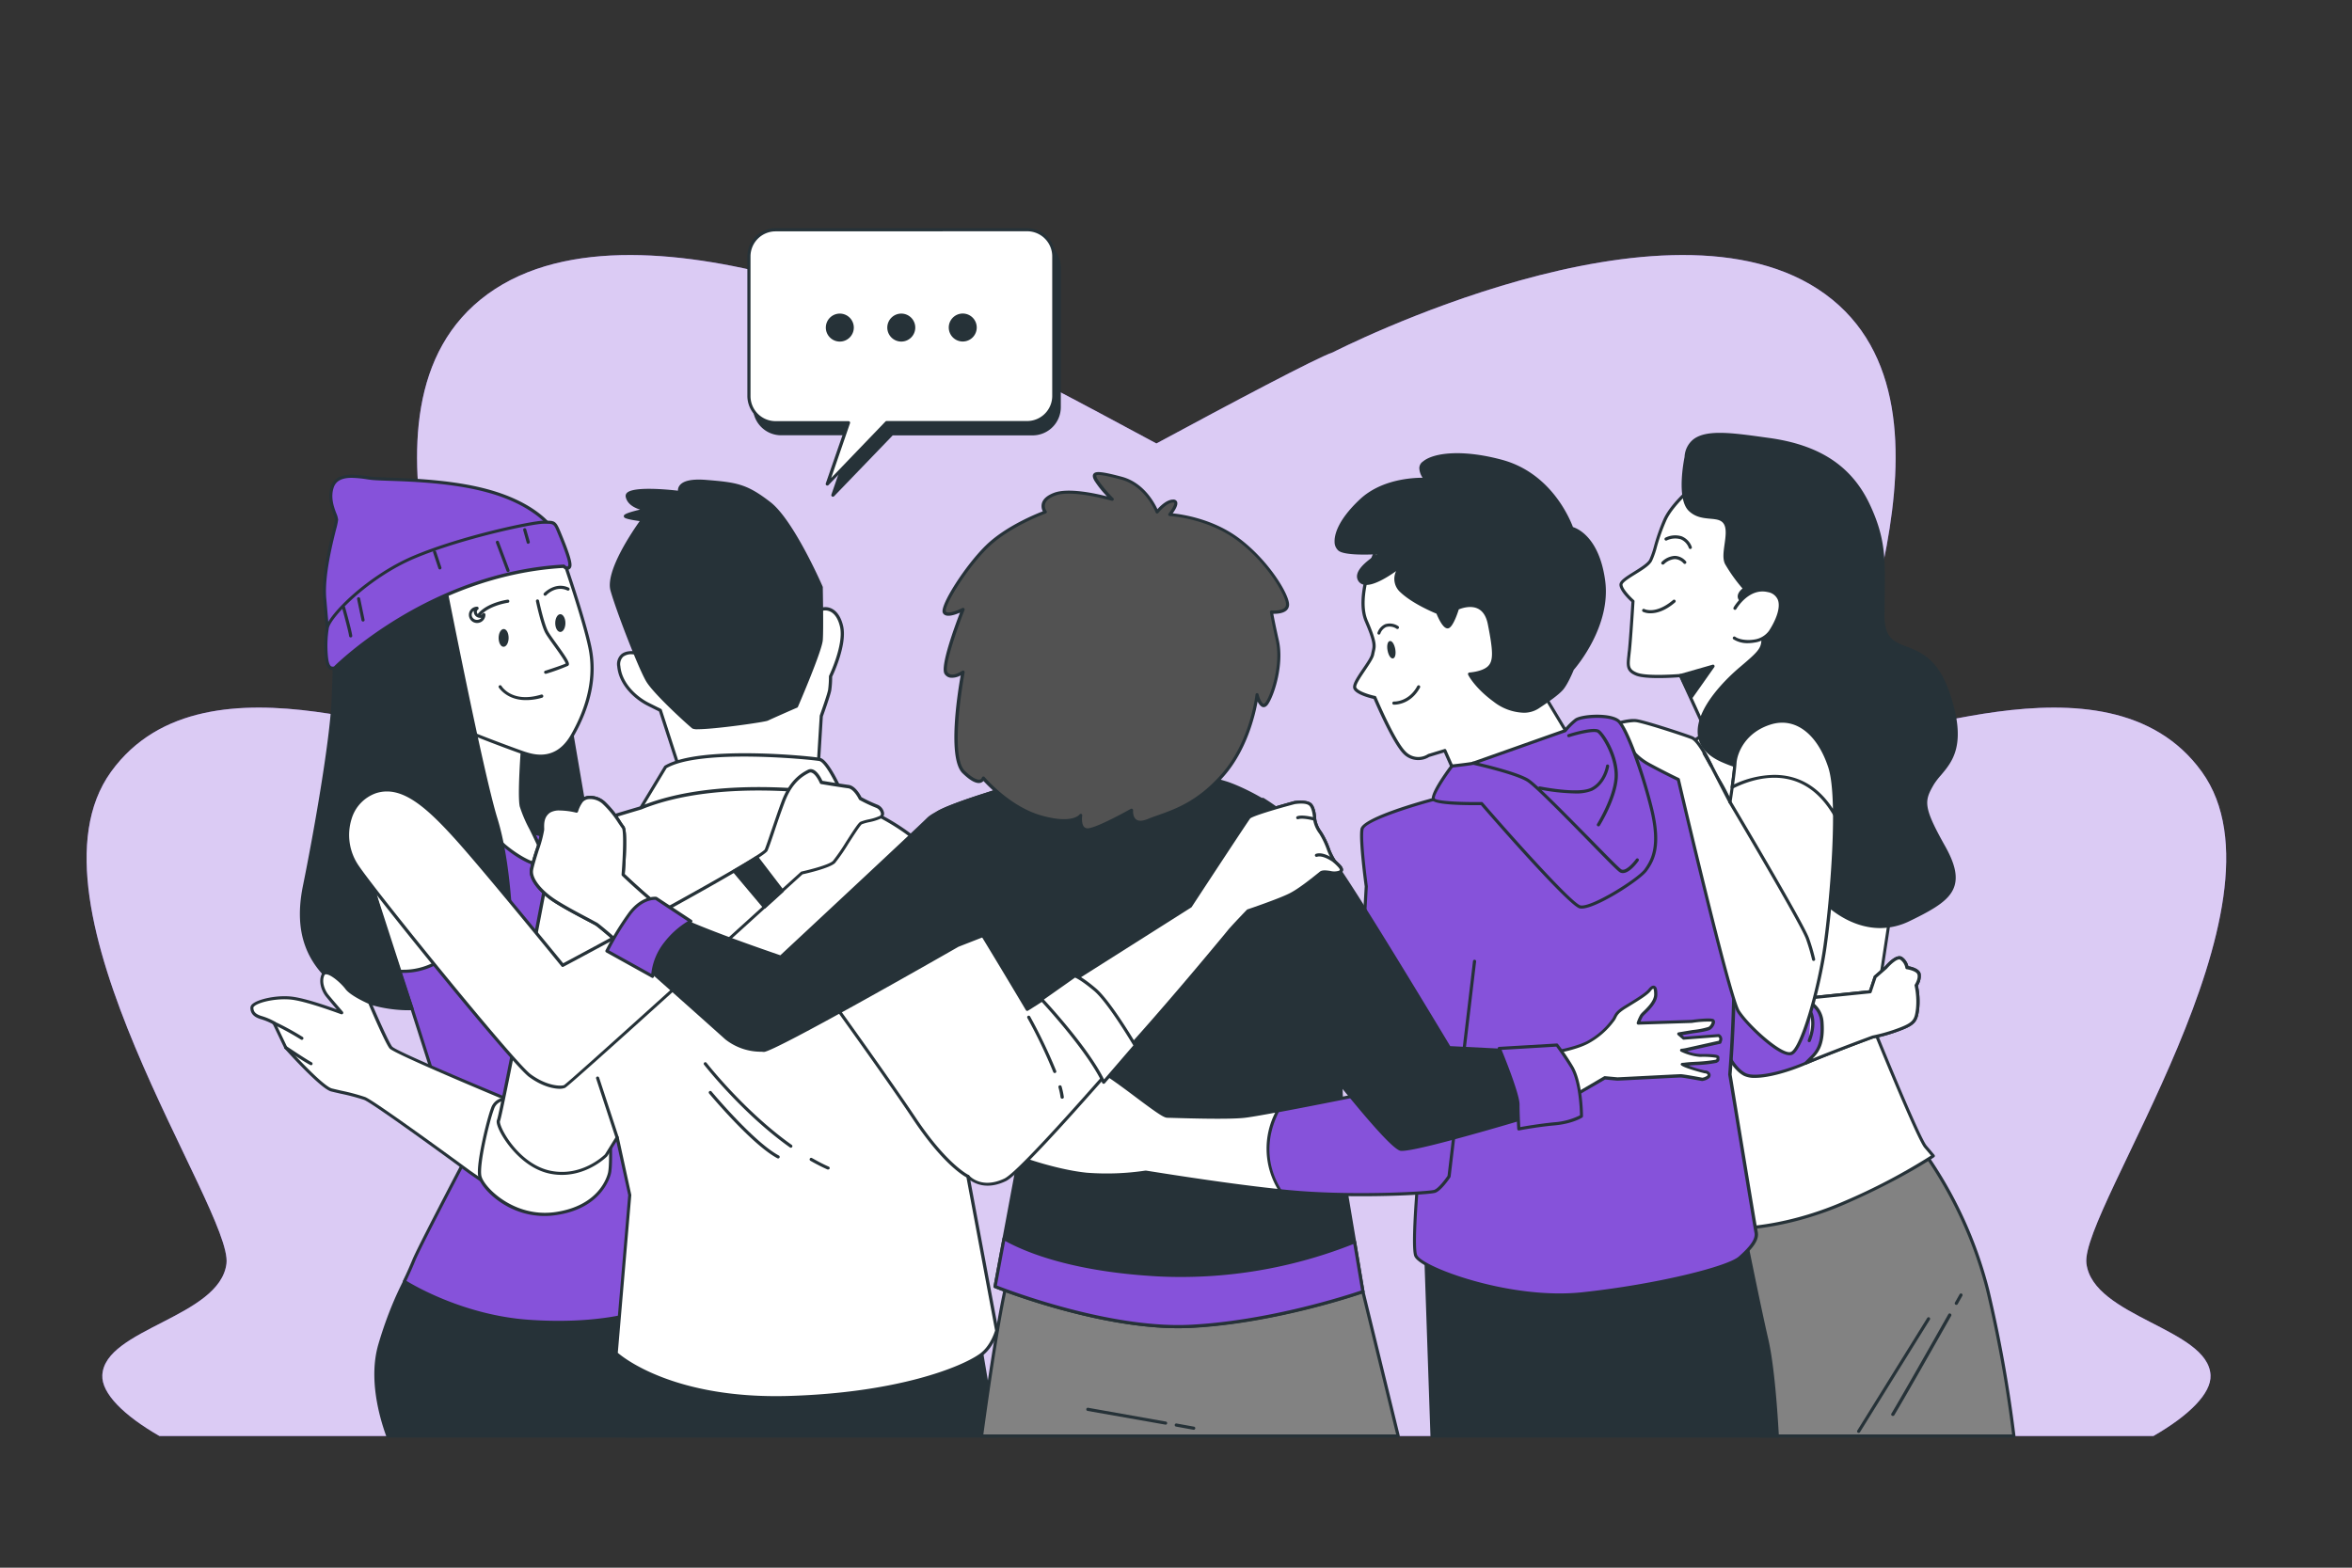 <svg xmlns="http://www.w3.org/2000/svg" viewBox="0 0 750 500"><rect x="0" y="0" width="750" height="500" fill="#333333" stroke="none"/><g id="freepik--background-simple--inject-45"><path d="M32.63,438.63c-.27,5.76,6.85,12.84,18.21,19.37H686.68c11.36-6.53,18.48-13.61,18.21-19.37-.69-14.86-37.5-18.58-39.58-35.67s67.36-114.45,36.8-156.81-105.56-4.46-112.89-12.82S632,130.22,582,93.8s-157,18.58-157,18.58c-5,1.65-32.62,16.31-56.25,29.06-23.63-12.75-51.25-27.41-56.25-29.06,0,0-106.95-55-157-18.58s.08,131.17-7.25,139.53S66,203.79,35.41,246.15,74.3,385.87,72.22,403,33.32,423.77,32.63,438.63Z" style="fill:#8652DA"/><path d="M32.63,438.63c-.27,5.76,6.85,12.84,18.21,19.37H686.68c11.36-6.53,18.48-13.61,18.21-19.37-.69-14.86-37.5-18.58-39.58-35.67s67.36-114.45,36.8-156.81-105.56-4.46-112.89-12.82S632,130.22,582,93.8s-157,18.58-157,18.58c-5,1.65-32.62,16.31-56.25,29.06-23.63-12.75-51.25-27.41-56.25-29.06,0,0-106.95-55-157-18.58s.08,131.17-7.25,139.53S66,203.79,35.41,246.15,74.3,385.87,72.22,403,33.32,423.77,32.63,438.63Z" style="fill:#fff;opacity:0.7"/></g><g id="freepik--Characters--inject-45"><path d="M561.54,458h80.65a421.56,421.56,0,0,0-8.4-46.69,131.68,131.68,0,0,0-20.08-43.55s-24.14,12.86-38.58,17.15a193.49,193.49,0,0,1-23.47,5.64s6.77,32.94,8.35,44.9A220.49,220.49,0,0,1,561.54,458Z" style="fill:#828282"/><path d="M642.19,458.5H561.54a.51.51,0,0,1-.5-.49,220.39,220.39,0,0,0-1.53-22.49c-1.56-11.81-8.27-44.54-8.34-44.87a.49.49,0,0,1,.08-.39.52.52,0,0,1,.33-.21,192.72,192.72,0,0,0,23.4-5.62c14.23-4.23,38.25-17,38.5-17.12a.51.51,0,0,1,.63.14,133.67,133.67,0,0,1,20.17,43.74,420.92,420.92,0,0,1,8.4,46.75.46.46,0,0,1-.12.39A.48.48,0,0,1,642.19,458.5Zm-80.16-1h79.59a424.72,424.72,0,0,0-8.31-46.08,133,133,0,0,0-19.75-43c-3.15,1.66-25,13-38.29,17a203.88,203.88,0,0,1-23,5.58c.87,4.22,6.8,33.4,8.25,44.42A216.34,216.34,0,0,1,562,457.5Z" style="fill:#263238"/><path d="M603.56,451.6a.48.48,0,0,1-.26-.07.49.49,0,0,1-.17-.68c3.45-5.75,12.86-22.34,18.16-31.71A.49.49,0,0,1,622,419a.49.49,0,0,1,.19.68c-5.3,9.38-14.72,26-18.17,31.73A.5.5,0,0,1,603.56,451.6Z" style="fill:#263238"/><path d="M623.82,416.18a.57.57,0,0,1-.25-.06.51.51,0,0,1-.19-.68l1.5-2.65a.5.5,0,0,1,.68-.19.51.51,0,0,1,.19.69l-1.49,2.64A.52.52,0,0,1,623.82,416.18Z" style="fill:#263238"/><path d="M592.68,457a.48.48,0,0,1-.26-.07.49.49,0,0,1-.16-.69l22.29-35.89a.5.5,0,0,1,.85.53l-22.29,35.89A.51.51,0,0,1,592.68,457Z" style="fill:#263238"/><path d="M602.88,290.36l-5.64,37.23s14.21,35.2,16.7,38.14l2.48,2.93s-10.16,7-28.21,14.89S556,391.67,556,391.67s-8.13-49-10.61-67.92S532,254.26,533.15,247s5.65-11.5,23.47-19.85,30.46,2.25,37.69,16.47S603.33,284.49,602.88,290.36Z" style="fill:#fff"/><path d="M556,392.17a.5.5,0,0,1-.5-.41c-.08-.49-8.15-49.19-10.61-67.94-1-7.36-3.16-19.34-5.48-32-3.64-19.84-7.4-40.35-6.7-44.84,1.21-7.72,6.31-12.07,23.75-20.23,15.33-7.18,29.3-1.1,38.34,16.69,7.32,14.41,9.09,40.91,8.63,47a0,0,0,0,1,0,0l-5.62,37.1c4.93,12.19,14.65,35.61,16.57,37.87l2.48,2.93a.55.55,0,0,1,.12.39.51.51,0,0,1-.22.35c-.1.07-10.4,7.11-28.29,14.94s-32.31,8.16-32.46,8.16Zm12.91-167.48a28.37,28.37,0,0,0-12,2.94c-17.06,8-22,12.18-23.18,19.48-.68,4.33,3.07,24.75,6.69,44.51,2.33,12.69,4.53,24.68,5.5,32.07,2.32,17.78,9.71,62.56,10.53,67.47,2.5-.12,15.63-1.06,31.64-8.07a193.64,193.64,0,0,0,27.67-14.54l-2.13-2.5c-2.5-3-16.19-36.83-16.78-38.27a.58.58,0,0,1,0-.26l5.64-37.22c.4-5.33-1.28-32.17-8.52-46.42C589.83,236,581.83,224.69,568.86,224.69Zm34,65.67h0Z" style="fill:#263238"/><path d="M182.46,234.67l5.4,31.62s-5.94,6.48-10.27,7.56-9.19-1.89-10.81-5.94-3.24-31.62-3.24-31.62S176.51,237.1,182.46,234.67Z" style="fill:#263238"/><path d="M175.77,274.57a10.58,10.58,0,0,1-9.45-6.48c-1.63-4.08-3.21-30.64-3.28-31.77a.51.51,0,0,1,.53-.53c.13,0,12.93.78,18.7-1.58a.5.5,0,0,1,.43,0,.55.55,0,0,1,.25.35l5.4,31.62a.46.46,0,0,1-.12.42c-.25.27-6.1,6.61-10.52,7.72A7.86,7.86,0,0,1,175.77,274.57Zm-11.7-37.75c.24,3.93,1.73,27.29,3.18,30.9,1.61,4,6.3,6.63,10.22,5.65,3.74-.93,8.87-6.2,9.86-7.24l-5.26-30.78C176.57,237.29,166.58,236.94,164.07,236.82Z" style="fill:#263238"/><path d="M205.28,458,203,418.71l-72.16-13.25s-5.4,8.65-9.73,23.51c-3.12,10.75.39,23,2.57,29Z" style="fill:#263238"/><path d="M205.28,458.5h-81.6a.5.5,0,0,1-.47-.33c-2.31-6.33-5.71-18.56-2.58-29.34,4.3-14.75,9.73-23.54,9.79-23.63a.49.49,0,0,1,.51-.23l72.16,13.24a.5.5,0,0,1,.4.47L205.78,458a.5.5,0,0,1-.14.37A.48.48,0,0,1,205.28,458.5Zm-81.25-1h80.72l-2.23-38.37L131.09,406a105.34,105.34,0,0,0-9.5,23.09C118.59,439.44,121.77,451.2,124,457.5Z" style="fill:#263238"/><path d="M116.52,275.75l14.86,45.94,16,50S133.54,397.9,131.92,402s-3,6.76-3,6.76a92,92,0,0,0,39.45,12.7c22.43,1.62,34.6-2.7,34.6-2.7s4.05-23,4.05-40.54-9.73-60.81-13.51-74.86-9.73-34.05-9.73-34.05L137.87,257.1S118.68,250.61,116.52,275.75Z" style="fill:#8652DA"/><path d="M178.16,422.27c-3,0-6.28-.11-9.79-.36a93.29,93.29,0,0,1-39.69-12.79.49.49,0,0,1-.18-.64s1.36-2.73,3-6.72,14-27.59,15.33-30.13L130.9,321.84,116,275.9a.44.44,0,0,1,0-.2c.73-8.53,3.49-14.42,8.19-17.49,6.23-4.08,13.51-1.69,13.82-1.59l45.91,12.16a.5.5,0,0,1,.35.34c.06.2,6,20.16,9.73,34.06,3.85,14.3,13.53,57.61,13.53,75s-4,40.39-4.06,40.62a.51.51,0,0,1-.33.39C203.06,419.21,194.25,422.27,178.16,422.27ZM129.6,408.52c2.61,1.6,18.61,10.93,38.84,12.39s32.19-2,34.11-2.59c.47-2.73,4-23.9,4-40.15,0-17.28-9.65-60.46-13.5-74.73-3.5-13-8.92-31.34-9.64-33.77l-45.67-12.09c-.1,0-7.17-2.34-13,1.47-4.41,2.89-7,8.49-7.73,16.64l14.84,45.84,15.94,50a.53.53,0,0,1,0,.39c-.14.26-13.79,26.23-15.38,30.22C131.14,405.26,130,407.61,129.6,408.52Z" style="fill:#263238"/><path d="M116.52,275.75l11,34c.38,0,.77,0,1.16,0,13.75,0,24.9-13.06,24.9-29.17a31.51,31.51,0,0,0-8.09-21.5l-7.62-2S118.68,250.61,116.52,275.75Z" style="fill:#fff"/><path d="M128.68,310.29c-.4,0-.79,0-1.19,0a.52.52,0,0,1-.45-.34l-11-34a.44.44,0,0,1,0-.2c.73-8.53,3.49-14.42,8.19-17.49,6.23-4.08,13.51-1.69,13.82-1.59l7.59,2a.61.61,0,0,1,.24.15,32.22,32.22,0,0,1,8.22,21.84C154.08,297,142.68,310.29,128.68,310.29Zm-.79-1,.79,0c13.45,0,24.4-12.86,24.4-28.67a31.24,31.24,0,0,0-7.86-21.06l-7.48-2c-.1,0-7.17-2.34-13,1.47-4.41,2.89-7,8.49-7.73,16.64Z" style="fill:#263238"/><path d="M166.78,236.56s-1.35,16.76-.54,20.54,7.57,14.59,7,17.84-13.51-4.06-17.3-10.81-7.83-34.06-7.83-34.06Z" style="fill:#fff"/><path d="M172,276.23c-3.88,0-13.37-6.3-16.48-11.86-3.79-6.76-7.73-33.1-7.9-34.22a.51.51,0,0,1,.18-.46.49.49,0,0,1,.48-.09L167,236.09a.49.49,0,0,1,.33.51c0,.17-1.33,16.73-.55,20.39a43.09,43.09,0,0,0,3.06,7.11c2.12,4.35,4.32,8.85,4,10.92a1.39,1.39,0,0,1-1.24,1.17A2.67,2.67,0,0,1,172,276.23Zm-23.26-45.41c.71,4.59,4.32,27.11,7.65,33.06,3.16,5.65,13.12,11.81,15.93,11.33.36-.07.41-.22.44-.36.29-1.75-1.93-6.3-3.89-10.31a43,43,0,0,1-3.14-7.34c-.75-3.53.3-17.7.5-20.29Z" style="fill:#263238"/><path d="M179.48,177.92s6.76,19.46,8.65,28.64-.27,18.65-5.67,28.11-13.79,5.94-14.87,5.67-18.64-6.75-20-7.83-13.79-42.43-13.79-42.43,13.25-8.92,23-10.81,20.81-3.51,20.81-3.51Z" style="fill:#fff"/><path d="M172.39,241.69a15.64,15.64,0,0,1-4.6-.76l-.32-.1c-.95-.24-18.72-6.76-20.19-7.93s-11-32.94-13.95-42.68a.51.51,0,0,1,.2-.56c.55-.36,13.44-9,23.16-10.88s20.72-3.5,20.83-3.52a.51.51,0,0,1,.45.17l1.89,2.16a.54.54,0,0,1,.1.16c.06.2,6.79,19.6,8.66,28.71s-.08,18.56-5.73,28.46C181,238.22,177.75,241.69,172.39,241.69Zm-38-51.4c4.89,16.27,12.46,40.59,13.54,41.85,1.22,1,18.78,7.47,19.78,7.72l.37.11c6.06,1.9,10.74,0,13.93-5.55,5.53-9.67,7.42-19,5.62-27.76s-8.09-27-8.6-28.49l-1.64-1.88c-1.76.26-11.75,1.76-20.52,3.47S136.44,189,134.4,190.29Z" style="fill:#263238"/><path d="M174.08,214.9a.5.5,0,0,1-.15-1c2.1-.67,5.52-1.82,6.45-2.27-.25-.86-2.29-3.69-3.66-5.6-1.18-1.64-2.3-3.19-2.81-4.11-1.37-2.47-2.95-9.82-3-10.13a.5.5,0,0,1,.38-.6.51.51,0,0,1,.6.39c0,.07,1.62,7.52,2.92,9.86.48.86,1.58,2.39,2.74,4,2.8,3.89,4,5.68,3.87,6.48a.68.68,0,0,1-.29.44,65.49,65.49,0,0,1-6.88,2.5Zm6.33-3.11h0Z" style="fill:#263238"/><path d="M167.66,223.29c-6.13,0-8.57-4-8.6-4a.49.49,0,0,1,.17-.68.5.5,0,0,1,.69.17c.13.23,3.46,5.56,12.66,2.75a.5.5,0,1,1,.29,1A17.87,17.87,0,0,1,167.66,223.29Z" style="fill:#263238"/><path d="M151.92,197.88a.54.54,0,0,1-.21,0,.5.5,0,0,1-.24-.67c2.25-4.78,10.05-5.91,10.38-5.95a.48.48,0,0,1,.56.42.5.5,0,0,1-.42.57c-.08,0-7.6,1.09-9.62,5.39A.49.49,0,0,1,151.92,197.88Z" style="fill:#263238"/><path d="M153.08,196.59a1.5,1.5,0,0,1-1.53-1.46,1.41,1.41,0,0,1,.58-1.13h0a2.1,2.1,0,1,0,2.21,2.1s0-.08,0-.11A1.57,1.57,0,0,1,153.08,196.59Z" style="fill:#fff"/><path d="M152.12,198.7a2.6,2.6,0,1,1,0-5.2.5.5,0,0,1,.48.34.49.49,0,0,1-.17.56.92.92,0,0,0-.38.73,1,1,0,0,0,1,1,1.06,1.06,0,0,0,.85-.41.5.5,0,0,1,.54-.17.49.49,0,0,1,.35.45.66.66,0,0,1,0,.14A2.66,2.66,0,0,1,152.12,198.7Zm-1.05-3.87a1.57,1.57,0,0,0-.66,1.27,1.66,1.66,0,0,0,1.71,1.6,1.79,1.79,0,0,0,1.38-.65,2.85,2.85,0,0,1-.42,0,2,2,0,0,1-2-2C151.05,195,151.06,194.93,151.07,194.83Z" style="fill:#263238"/><path d="M173.81,190a.51.51,0,0,1-.34-.14.49.49,0,0,1,0-.7s3.54-3.76,7.88-1.74a.5.5,0,1,1-.43.91c-3.66-1.71-6.59,1.38-6.71,1.51A.54.54,0,0,1,173.81,190Z" style="fill:#263238"/><path d="M162.19,203.46c0,1.56-.73,2.83-1.62,2.83S159,205,159,203.46s.72-2.84,1.62-2.84S162.19,201.89,162.19,203.46Z" style="fill:#263238"/><path d="M180.3,198.73c0,1.56-.73,2.83-1.63,2.83s-1.62-1.27-1.62-2.83.73-2.84,1.62-2.84S180.3,197.16,180.3,198.73Z" style="fill:#263238"/><path d="M141.65,185.48s11.89,60.81,16.49,75.67,4.86,35.4,4.86,35.4-24.59-30.26-33.78-32.42-12.16,8.91-10.81,16.48,13,41.08,13,41.08-12.7.81-22.43-6.22-15.13-16.75-11.89-32.7,8.65-46.21,9.19-59.72.54-18.92.54-18.92S126.79,186.57,141.65,185.48Z" style="fill:#263238"/><path d="M130.25,322.21c-3.39,0-13.55-.52-21.59-6.33-11.21-8.1-15-18.65-12.09-33.21,3.4-16.71,8.65-46.39,9.18-59.64s.54-18.84.54-18.9a.48.48,0,0,1,.17-.37c.82-.73,20.29-17.69,35.15-18.77a.5.5,0,0,1,.53.4c.12.61,11.94,61,16.47,75.61s4.89,35.34,4.89,35.55a.5.5,0,0,1-.33.47.48.48,0,0,1-.56-.15c-.24-.3-24.59-30.16-33.51-32.26a7,7,0,0,0-6.83,1.61c-3.33,3.15-4.21,9.58-3.37,14.3,1.33,7.44,12.84,40.67,12.95,41a.5.5,0,0,1-.44.67S131,322.21,130.25,322.21Zm-23-117.85c0,1.17-.07,6.85-.54,18.71-.54,13.31-5.79,43.06-9.2,59.8-2.87,14.13.84,24.36,11.69,32.2,8.22,5.93,18.73,6.18,21.45,6.14-1.67-4.81-11.52-33.48-12.77-40.51-.87-4.84-.09-11.66,3.66-15.21a8.08,8.08,0,0,1,7.75-1.85c8.34,2,28.5,25.87,33.13,31.47-.16-4.94-1-21.45-4.8-33.81-4.35-14.05-15.33-69.74-16.41-75.28C127.48,187.32,109.24,202.69,107.29,204.36Z" style="fill:#263238"/><path d="M176,168.46s-4.59-7.3-19.46-11.62-33.78-3.78-38.1-4.33-10.81-1.89-12.43,2.71,1.35,9.19,1.35,10.54-4.59,15.67-3.78,25.13l.81,9.46s26.75-19.46,40.53-23.24,20.81-6,21.89-6S176,168.46,176,168.46Z" style="fill:#8652DA"/><path d="M104.36,200.85a.54.54,0,0,1-.21,0,.47.47,0,0,1-.29-.41l-.81-9.46c-.62-7.21,1.9-17.34,3.11-22.21.36-1.45.67-2.69.67-3a7.34,7.34,0,0,0-.5-1.65c-.77-2.09-2-5.58-.82-9.06,1.61-4.57,7.48-3.77,11.76-3.19l1.2.16c1,.13,3,.19,5.4.28,8,.29,21.46.76,32.78,4.06,14.88,4.33,19.55,11.53,19.74,11.83a.49.49,0,0,1-.26.74c-1.37.46-8.24,2.73-9.35,2.73-.61,0-4,1-9.19,2.42-3.29.93-7.47,2.11-12.56,3.51-13.54,3.71-40.11,23-40.38,23.16A.46.46,0,0,1,104.36,200.85Zm7.86-48.45c-2.63,0-4.94.63-5.77,3-1.11,3.14,0,6.3.82,8.38a7.18,7.18,0,0,1,.56,2,23.41,23.41,0,0,1-.7,3.2c-1.2,4.82-3.69,14.84-3.09,21.89l.74,8.58c4.43-3.18,27.36-19.34,40-22.81,5.1-1.39,9.27-2.57,12.56-3.5,6-1.69,8.71-2.46,9.46-2.46a80.94,80.94,0,0,0,8.38-2.46c-1.38-1.73-6.61-7.34-18.79-10.88-11.2-3.26-24.56-3.74-32.54-4-2.56-.09-4.41-.16-5.48-.29l-1.21-.16A38.44,38.44,0,0,0,112.22,152.4Z" style="fill:#263238"/><path d="M106.79,213.05s29.46-30,73-32.43c0,0,1.36,1.35,1.9,0s-2.17-7.84-3.52-11.08-1.62-3-4.86-3-25.67,4.59-41.08,11.08-27.29,19.18-27.83,22.7a35.56,35.56,0,0,0-.27,9.19C104.36,212.51,105.17,213.59,106.79,213.05Z" style="fill:#8652DA"/><path d="M106.05,213.68a1.84,1.84,0,0,1-1-.29c-.81-.53-1.26-1.7-1.45-3.81a35.72,35.72,0,0,1,.27-9.31c.62-4,13.22-16.8,28.14-23.08,15.15-6.38,37.79-11.12,41.27-11.12H174c2.79,0,3.3.07,4.63,3.29,2.56,6.12,4,10.17,3.52,11.46a1.31,1.31,0,0,1-1,.89,2.07,2.07,0,0,1-1.59-.57c-42.69,2.48-72.13,32-72.42,32.27a.47.47,0,0,1-.2.12A2.76,2.76,0,0,1,106.05,213.68Zm.74-.63h0Zm67.7-46h-1.22c-3.44,0-25.84,4.7-40.88,11-14.89,6.27-27,18.89-27.54,22.31a35.21,35.21,0,0,0-.27,9.07c.16,1.7.5,2.73,1,3.06a1.13,1.13,0,0,0,.94.06c1.85-1.83,31.19-30.14,73.21-32.49a.5.5,0,0,1,.38.15c.21.21.64.5.85.45s.18-.19.22-.29c.47-1.16-2.53-8.34-3.51-10.7S176.52,167.06,174.49,167.06Z" style="fill:#263238"/><path d="M111.82,203.31a.5.5,0,0,1-.49-.43c-.28-1.92-2.22-8.88-2.24-8.95a.51.51,0,0,1,.34-.62.52.52,0,0,1,.62.35c.08.29,2,7.1,2.27,9.08a.51.51,0,0,1-.43.57Z" style="fill:#263238"/><path d="M115.76,198.24a.48.48,0,0,1-.48-.4l-1.41-6.76a.49.49,0,0,1,.38-.59.51.51,0,0,1,.6.39l1.4,6.76a.49.49,0,0,1-.38.59Z" style="fill:#263238"/><path d="M140.27,181.62a.49.49,0,0,1-.47-.34l-1.69-5.07a.5.5,0,0,1,.32-.64.51.51,0,0,1,.63.32l1.69,5.07a.5.5,0,0,1-.32.63A.41.41,0,0,1,140.27,181.62Z" style="fill:#263238"/><path d="M162,182.46a.49.49,0,0,1-.47-.32l-3.38-9a.5.5,0,0,1,.29-.65.5.5,0,0,1,.64.29l3.38,9a.49.49,0,0,1-.29.64Z" style="fill:#263238"/><path d="M168.44,173.45a.51.51,0,0,1-.48-.36l-1.12-4a.51.51,0,0,1,.34-.62.51.51,0,0,1,.62.35l1.13,3.94a.51.51,0,0,1-.35.62Z" style="fill:#263238"/><path d="M203.81,208.46s-7-1.9-6.49,4,5.68,10.27,9.46,12.16l3.78,1.89,6.76,20.81s16.75-1.35,27-1.35h16.49l1.08-17.57s2.43-6.75,2.7-8.37a34.36,34.36,0,0,0,.27-4.33s4.87-10,3.51-15.94-5.4-6.49-7.56-4.87-5.14,6.76-5.14,6.76l-8.1,21.35-20.27,4.86Z" style="fill:#fff"/><path d="M217.32,247.87a.5.5,0,0,1-.48-.35l-6.69-20.6-3.59-1.8c-4.16-2.08-9.2-6.61-9.74-12.57a4.25,4.25,0,0,1,1.27-3.86c2-1.72,5.69-.76,5.85-.72a.5.5,0,0,1,.19.1l23.31,19.3,19.77-4.75,8-21.1c.15-.28,3.08-5.31,5.3-7a4.48,4.48,0,0,1,4.23-.61c2,.73,3.44,2.78,4.12,5.77,1.32,5.78-2.95,15-3.5,16.17a31.77,31.77,0,0,1-.28,4.29c-.26,1.58-2.43,7.64-2.7,8.4l-1.07,17.49a.51.51,0,0,1-.5.47H244.34c-10.13,0-26.81,1.33-27,1.35Zm-15.86-39.2a4.29,4.29,0,0,0-2.73.78,3.32,3.32,0,0,0-.91,3c.5,5.55,5.26,9.8,9.18,11.76l3.79,1.89a.5.5,0,0,1,.25.3l6.63,20.43c2.6-.2,17.37-1.32,26.67-1.32h16l1.05-17.1a.39.39,0,0,1,0-.14c0-.06,2.42-6.73,2.68-8.29a33.61,33.61,0,0,0,.26-4.24.59.59,0,0,1,.05-.22c.05-.1,4.77-9.91,3.48-15.61-.6-2.65-1.84-4.44-3.49-5a3.49,3.49,0,0,0-3.29.47c-2.06,1.54-5,6.56-5,6.61l-8.08,21.28a.48.48,0,0,1-.35.3l-20.27,4.87a.48.48,0,0,1-.43-.1l-23.42-19.39A10.56,10.56,0,0,0,201.46,208.67Z" style="fill:#263238"/><path d="M204.89,165.76s-11.62,15.67-9.73,22.43,8.92,24.86,11.35,28.91S220,231.16,221.1,232s22.5-2,23.58-2.58,9.34-4.15,9.34-4.15,7.62-17.6,7.89-21.11,0-16.75,0-16.75-9.19-21.08-16.49-26.76-10.27-6.21-20.26-7-8.38,3.51-8.38,3.51S199.21,155,200,158.46s6.49,4,6.49,4-7.84,1.63-7,2.17S204.89,165.76,204.89,165.76Z" style="fill:#263238"/><path d="M222.57,232.58a4.16,4.16,0,0,1-1.77-.21c-1.2-.91-12.26-10.91-14.72-15s-9.54-22.39-11.4-29c-1.73-6.17,7.06-19,9.31-22.17-1.46-.2-4.1-.6-4.78-1.06a.6.6,0,0,1-.28-.61c.06-.29.16-.81,5.18-2-1.79-.55-4.05-1.68-4.57-4a1.37,1.37,0,0,1,.33-1.28c2-2.21,13.21-1.11,16.31-.75a2.63,2.63,0,0,1,.54-1.67c1.16-1.54,4-2.13,8.48-1.77,9.85.8,13,1.29,20.53,7.13,7.31,5.69,16.26,26.08,16.64,27a.58.58,0,0,1,0,.19c0,.54.27,13.3,0,16.8s-7.62,20.54-7.93,21.27a.55.55,0,0,1-.26.26c-.09,0-8.26,3.61-9.32,4.13C244,230.29,228.05,232.58,222.57,232.58Zm-22-68.05a42.67,42.67,0,0,0,4.41.73.5.5,0,0,1,.4.3.48.48,0,0,1-.06.49c-.12.16-11.45,15.56-9.65,22s8.86,24.73,11.3,28.8c2.34,3.9,13.31,13.85,14.46,14.72,1.37.53,21.64-2,23.06-2.63,1-.5,7.93-3.54,9.18-4.08.8-1.87,7.52-17.56,7.77-20.77s0-15.38,0-16.6C260.75,186,252,166.36,245.12,161c-7.31-5.69-10.18-6.13-20-6.93-5.38-.43-7.07.68-7.6,1.38a1.6,1.6,0,0,0-.27,1.46.51.51,0,0,1-.08.49.49.49,0,0,1-.45.18c-5.5-.67-14.73-1.17-16.11.36a.38.38,0,0,0-.1.39c.72,3.12,6,3.66,6.05,3.67a.5.5,0,0,1,.05,1A60.48,60.48,0,0,0,200.54,164.53Z" style="fill:#263238"/><path d="M212.18,244.67l-7.83,13a130.83,130.83,0,0,1,30.8-4.86,249.42,249.42,0,0,1,33.51.81s-4.59-10.81-7.29-11.35S223,238.18,212.18,244.67Z" style="fill:#fff"/><path d="M204.35,258.14a.53.53,0,0,1-.4-.19.51.51,0,0,1,0-.57l7.84-13a.46.46,0,0,1,.17-.17c11.18-6.71,47.21-3,49.54-2.49,2.87.57,7.17,10.51,7.66,11.64a.53.53,0,0,1-.06.49.49.49,0,0,1-.46.2,255.94,255.94,0,0,0-33.43-.81,131.44,131.44,0,0,0-30.68,4.85Zm8.2-13.11-7.11,11.77a137.64,137.64,0,0,1,29.69-4.52,256.55,256.55,0,0,1,32.74.73c-1.81-4.1-4.93-9.95-6.6-10.28C259.07,242.29,223.41,238.68,212.55,245Z" style="fill:#263238"/><path d="M161.65,350.6s-35.67-14.86-37-16.48-6.75-14.32-6.75-14.32-5.68-2.44-7.3-4.6-6.48-6.48-7.56-4.32,0,5.13,1.35,6.75S109,323,109,323s-10-3.78-15.4-4.6-13.25,1.09-13.25,3,1.36,2.7,3.25,3.24a19.9,19.9,0,0,1,3.78,1.62l3.78,7.84s11.35,12.7,14.6,13.51,7.56,1.62,10.54,2.7,33.51,23.51,33.51,23.51l7,4.87,7.3-26.21Z" style="fill:#fff"/><path d="M156.78,379.21a.47.47,0,0,1-.28-.09l-7-4.86c-10.55-7.76-31.1-22.62-33.39-23.46a65.29,65.29,0,0,0-7.36-1.95c-1.1-.25-2.16-.49-3.13-.73-3.3-.83-13.68-12.36-14.85-13.67a.44.44,0,0,1-.08-.11L87,326.64a19.5,19.5,0,0,0-3.54-1.5c-1.68-.48-3.61-1.33-3.61-3.72a1.66,1.66,0,0,1,.68-1.23c1.87-1.61,8.31-3,13.14-2.24,4.06.61,10.57,2.83,13.71,4-1.07-1.24-2.55-3-3.36-4-1.53-1.84-2.55-5-1.41-7.3a1.48,1.48,0,0,1,1.25-.85c2.2-.23,6,3.57,7.16,5.1,1.52,2,7,4.41,7.1,4.44a.51.51,0,0,1,.26.26c1.49,3.51,5.61,12.91,6.68,14.2s22.62,10.42,36.83,16.34l.12.07,2.43,1.89a.49.49,0,0,1,.17.53l-7.29,26.21a.52.52,0,0,1-.32.34A.47.47,0,0,1,156.78,379.21ZM91.53,333.84c3.17,3.54,11.77,12.67,14.3,13.31,1,.24,2,.48,3.12.73a65.28,65.28,0,0,1,7.47,2c3,1.1,32.38,22.66,33.63,23.58l6.44,4.46,7-25.22L161.39,351c-3.94-1.65-35.77-14.94-37.15-16.6s-6.06-12.64-6.75-14.27c-1-.45-5.79-2.63-7.32-4.67s-4.83-4.81-6.27-4.71a.51.51,0,0,0-.45.31c-.94,1.9,0,4.62,1.29,6.21s4.59,5.4,4.59,5.4a.5.5,0,0,1-.56.8c-.1,0-10-3.78-15.3-4.57-4.51-.67-10.66.56-12.34,2-.21.18-.33.35-.33.47,0,1.39.81,2.17,2.89,2.76a20,20,0,0,1,3.89,1.67.45.45,0,0,1,.2.21Z" style="fill:#263238"/><path d="M87.33,326.28a86.78,86.78,0,0,1,8.92,4.87" style="fill:#fff"/><path d="M96.25,331.65a.52.52,0,0,1-.29-.09,88.89,88.89,0,0,0-8.84-4.83.5.5,0,0,1-.24-.66.5.5,0,0,1,.67-.24,87,87,0,0,1,9,4.91.5.5,0,0,1,.12.69A.5.5,0,0,1,96.25,331.65Z" style="fill:#263238"/><path d="M91.11,334.12s6,4.05,8.11,5.13" style="fill:#fff"/><path d="M99.22,339.75a.44.44,0,0,1-.22-.05c-2.17-1.08-7.92-5-8.17-5.17a.5.5,0,1,1,.57-.82c.06,0,5.94,4,8,5.1a.5.5,0,0,1,.22.67A.51.51,0,0,1,99.22,339.75Z" style="fill:#263238"/><path d="M161.65,350.6a4.3,4.3,0,0,0-4.6,3c-1.35,3.51-4.86,17.83-4.05,21.62s10.54,13.78,24.05,11.89,16.76-10.54,17.3-13,.27-10,.27-10-10,3.78-15.41,3.24S162.46,353.85,161.65,350.6Z" style="fill:#fff"/><path d="M173.63,387.83c-12.11,0-20.35-8.94-21.12-12.53-.84-3.91,2.74-18.42,4.08-21.9a4.83,4.83,0,0,1,5.14-3.29.49.49,0,0,1,.4.37c.8,3.21,12.13,15.88,17.13,16.38,5.23.52,15.08-3.17,15.18-3.21a.5.5,0,0,1,.46.05.53.53,0,0,1,.22.4c0,.31.26,7.66-.28,10.12-.26,1.15-2.93,11.29-17.72,13.36A24.72,24.72,0,0,1,173.63,387.83Zm-12.47-36.76a3.79,3.79,0,0,0-3.64,2.69c-1.46,3.8-4.78,17.83-4,21.33s10.32,13.34,23.49,11.5c14.13-2,16.64-11.5,16.88-12.58.43-1.92.33-7.27.28-9.19-2.34.84-10.27,3.51-15,3-5.64-.57-16.45-13.07-17.88-16.79Z" style="fill:#263238"/><path d="M317.53,458l-5.09-29.84s-22.43,9.73-57.56,11.62-55.94-11.08-55.94-11.08l.75,29.3Z" style="fill:#263238"/><path d="M317.53,458.5H199.69a.51.51,0,0,1-.5-.49l-.75-29.29a.5.5,0,0,1,.25-.45.51.51,0,0,1,.52,0c.2.13,21.1,12.86,55.65,11S312,427.8,312.25,427.71a.47.47,0,0,1,.43,0,.53.53,0,0,1,.26.36L318,457.92a.52.52,0,0,1-.11.4A.53.53,0,0,1,317.53,458.5Zm-117.35-1H316.94l-4.88-28.64c-3.78,1.52-25.43,9.72-57.15,11.42-31.13,1.68-51.31-8.41-55.45-10.7Z" style="fill:#263238"/><path d="M542.86,152.71s-9.25,7-12,13.09-3.16,10.16-4.51,12.86-9.71,5.87-9.48,7.9,3.83,5.19,3.83,5.19-.67,11.06-1.12,15.57-1.13,6.32,2.25,7.67,14,.45,14,.45l7.45,16.25L567.9,210s6.77-4.29,6.32-19.41S566.55,161.06,560,157.9,542.86,152.71,542.86,152.71Z" style="fill:#fff"/><path d="M543.31,232.19h-.1a.51.51,0,0,1-.36-.28L535.55,216c-1.9.15-10.72.74-13.86-.51-3.35-1.34-3.13-3.25-2.73-6.71,0-.46.11-.95.16-1.48.41-4.08,1-13.66,1.11-15.31-.81-.73-3.6-3.39-3.82-5.34-.15-1.37,2-2.68,4.63-4.33,2-1.26,4.31-2.67,4.9-3.85a26.55,26.55,0,0,0,1.49-4.31,64,64,0,0,1,3-8.53c2.73-6.14,11.73-13,12.12-13.29a.53.53,0,0,1,.39-.09c.11,0,10.75,2.08,17.27,5.23s14,17.52,14.5,33.16c.46,15.23-6.26,19.66-6.55,19.84l-24.53,21.62A.5.5,0,0,1,543.31,232.19Zm-7.45-17.25a.51.51,0,0,1,.46.3l7.16,15.63,24.09-21.22c.13-.09,6.59-4.41,6.15-19-.45-15.28-7.71-29.28-13.93-32.29-5.89-2.84-15.26-4.79-16.81-5.1-1.28,1-9.2,7.31-11.62,12.75a62.16,62.16,0,0,0-3,8.41,26.75,26.75,0,0,1-1.56,4.48c-.71,1.43-3,2.86-5.26,4.25-1.79,1.11-4.25,2.63-4.16,3.37.16,1.5,2.7,4,3.66,4.87a.48.48,0,0,1,.17.4c0,.11-.68,11.12-1.13,15.59-.05.53-.11,1-.16,1.49-.39,3.45-.53,4.62,2.11,5.67,3.23,1.29,13.65.42,13.76.42Z" style="fill:#263238"/><path d="M537.67,145.72s-2.71,12.86,1.13,16.7,9.25,1.12,11.28,4.28-1.13,9.71.45,12.87,5.87,8.12,5.87,8.12-2.49,1.58-1.58,3.16a4.59,4.59,0,0,0,2.48,2,10,10,0,0,1,4.74,7.9c.45,5.64.67,5.86-6.77,12.18s-22.34,22.34-6.09,29.56,18.05-2.25,22.33,4.74-3.15,20.76,3.62,32,20.08,20.54,33.62,14,18.27-10.38,11-23.24S613,255.38,616.19,250s12-8.8,5-29.11-20.76-9-20.76-24.6,1.35-22.56-4.74-35.42-16.92-18.73-31.59-20.76S538.57,136.24,537.67,145.72Z" style="fill:#263238"/><path d="M599.56,296c-10.26,0-19.56-7.56-24.86-16.39-3.86-6.43-3.21-13.57-2.64-19.87.45-4.95.84-9.21-1-12.17s-3-2.7-5.52-2.18c-3.08.63-7.74,1.58-16.6-2.36-4.46-2-7-4.79-7.5-8.35-1.26-8.78,10-19.1,13.47-22,7.07-6,7-6.19,6.63-11.34l0-.42a9.43,9.43,0,0,0-4.44-7.48,5.11,5.11,0,0,1-2.72-2.24c-.77-1.36.29-2.72,1.28-3.5a50.77,50.77,0,0,1-5.58-7.81c-.82-1.64-.49-3.93-.15-6.36s.69-5-.27-6.46c-.85-1.31-2.39-1.45-4.35-1.63-2.22-.21-4.75-.45-6.87-2.57-3.93-3.93-1.44-16.29-1.27-17.13a7.62,7.62,0,0,1,2.74-5.56c4.15-3.29,12.43-2.14,22.91-.68l1.32.18c16.07,2.23,26.23,8.91,32,21,5.14,10.85,5,17.52,4.86,28.58,0,2.17-.07,4.5-.07,7.06,0,7.2,3,8.34,7,9.9,4.47,1.72,10,3.85,13.7,14.54,5.72,16.59,1,22.08-2.71,26.49a22.14,22.14,0,0,0-2.29,3c-3,5.22-3.5,6.93,3.61,19.59,3.12,5.55,4,9.48,3,12.73-1.34,4.27-5.87,7.13-14.31,11.2A21.38,21.38,0,0,1,599.56,296ZM567.78,244c1.46,0,2.72.64,4.16,3,2,3.24,1.58,7.66,1.12,12.78-.56,6.15-1.19,13.12,2.49,19.26,6.66,11.11,19.83,20.16,33,13.8,8.18-3.95,12.55-6.68,13.79-10.6.93-3,0-6.65-3-11.94-7.35-13.1-6.82-15.08-3.61-20.58a22.22,22.22,0,0,1,2.4-3.17c3.59-4.22,8.05-9.47,2.52-25.53-3.53-10.25-8.84-12.28-13.1-13.92s-7.68-2.95-7.68-10.84c0-2.57,0-4.9.07-7.07.17-10.92.27-17.5-4.76-28.14-5.59-11.8-15.51-18.3-31.21-20.48l-1.32-.18c-10.24-1.42-18.33-2.55-22.15.47a6.67,6.67,0,0,0-2.36,4.91.07.07,0,0,0,0,0c0,.13-2.61,12.64,1,16.24,1.87,1.87,4.1,2.08,6.26,2.28s4,.37,5.09,2.09.79,4.52.42,7.14c-.31,2.17-.62,4.41.06,5.77,1.53,3.07,5.75,8,5.8,8a.52.52,0,0,1,.11.4.51.51,0,0,1-.22.35s-2.06,1.36-1.42,2.49a4.08,4.08,0,0,0,2.19,1.8l.09,0a10.37,10.37,0,0,1,5,8.3l0,.42c.44,5.45.3,6-7,12.18-7,5.91-14.07,14.57-13.13,21.15.46,3.19,2.79,5.74,6.92,7.57,8.57,3.81,13,2.9,16,2.3A12.73,12.73,0,0,1,567.78,244Zm-30.11-98.29h0Z" style="fill:#263238"/><path d="M553.24,194s4.06-7.22,10.6-5.64,3.39,9,.68,13.08-9.48,3.61-11.51,2" style="fill:#fff"/><path d="M557.51,205.13a8.33,8.33,0,0,1-4.8-1.25.5.5,0,0,1,.61-.79c1,.76,3.45,1.3,5.93.9a7.06,7.06,0,0,0,4.85-2.81c2-3.06,3.84-7.26,2.81-9.9a4.17,4.17,0,0,0-3.18-2.43c-6.1-1.46-10,5.33-10.06,5.4a.49.49,0,0,1-.68.19.5.5,0,0,1-.19-.68c0-.07,4.33-7.54,11.16-5.88a5.13,5.13,0,0,1,3.88,3c1.48,3.78-1.85,9.24-2.9,10.82a8,8,0,0,1-5.53,3.25A12,12,0,0,1,557.51,205.13Z" style="fill:#263238"/><path d="M526.3,195.6a5.53,5.53,0,0,1-2.41-.47.51.51,0,0,1-.2-.68.5.5,0,0,1,.67-.21h0c.15.08,3.65,1.78,9.15-2.87a.5.5,0,0,1,.65.76C530.82,195,528.1,195.6,526.3,195.6Z" style="fill:#263238"/><path d="M530.22,180.07a.49.49,0,0,1-.34-.14.5.5,0,0,1,0-.71,6.37,6.37,0,0,1,4.16-1.93h0a4.81,4.81,0,0,1,3.55,1.71.5.5,0,0,1,0,.71.51.51,0,0,1-.71,0,3.85,3.85,0,0,0-2.82-1.39h0a5.49,5.49,0,0,0-3.44,1.62A.5.5,0,0,1,530.22,180.07Z" style="fill:#263238"/><path d="M539,175.1a.49.49,0,0,1-.46-.31,4.69,4.69,0,0,0-2.63-2.8,6.21,6.21,0,0,0-4.36.35.5.5,0,1,1-.44-.89,7.07,7.07,0,0,1,5.14-.4,5.68,5.68,0,0,1,3.21,3.36.49.49,0,0,1-.27.65A.41.41,0,0,1,539,175.1Z" style="fill:#263238"/><polygon points="535.86 215.44 546.24 212.51 539.25 222.44 535.86 215.44" style="fill:#263238"/><path d="M539.25,222.94h0a.5.5,0,0,1-.41-.28l-3.39-7a.51.51,0,0,1,0-.42.47.47,0,0,1,.32-.28L546.11,212a.49.49,0,0,1,.54.19.51.51,0,0,1,0,.58l-7,9.93A.52.52,0,0,1,539.25,222.94Zm-2.68-7.18,2.76,5.7,5.69-8.08Z" style="fill:#263238"/><path d="M538.57,241.39s5.87-1.8,13.09,14.44,22.56,62.73,22.56,62.73l22.12-2.25,1.58-4.74,3.38-2.93s3.38-4.07,5-2.94a4.67,4.67,0,0,1,1.81,2.94s3.38.45,3.84,2-.91,3.61-.91,3.61a24,24,0,0,1,.45,7.44c-.45,3.61-.9,4.74-5.64,6.55a53,53,0,0,1-8.57,2.48s-13.54,5-21.44,8.35-16.24,5.19-19.4,3.61-5.19-5.87-5.19-5.87-.91-9-.68-12-.23-17.37.23-25.72-3.62-26-5.19-32-7-23.24-7-23.24" style="fill:#8652DA"/><path d="M559.63,343.78a8,8,0,0,1-3.46-.62c-3.27-1.64-5.33-5.92-5.42-6.1a.53.53,0,0,1,0-.17c0-.37-.91-9.1-.68-12.05.09-1.18.07-4.41,0-8.16,0-5.61-.08-12.61.19-17.55.42-7.8-3.2-24.27-5.18-31.89-1.56-6-6.93-23-7-23.21a.5.5,0,1,1,1-.3c.05.17,5.43,17.23,7,23.26,2,7.67,5.63,24.27,5.2,32.2-.26,4.91-.21,11.88-.18,17.49,0,3.92,0,7,0,8.24-.21,2.7.57,10.84.66,11.78.29.57,2.19,4.19,4.93,5.56s10.8-.11,19-3.62c7.82-3.35,21.33-8.31,21.47-8.36a53.52,53.52,0,0,0,8.57-2.48c4.59-1.75,4.89-2.72,5.32-6.14a24.16,24.16,0,0,0-.44-7.27.46.46,0,0,1,.07-.39s1.22-1.86.83-3.2c-.29-1-2.62-1.56-3.42-1.67a.51.51,0,0,1-.43-.43,4.11,4.11,0,0,0-1.6-2.59c-.81-.58-3,1.35-4.29,2.85l-3.33,2.9-1.54,4.61a.51.51,0,0,1-.42.34l-22.12,2.25a.48.48,0,0,1-.52-.34c-.16-.46-15.42-46.64-22.55-62.68-6.89-15.51-12.43-14.18-12.49-14.17a.51.51,0,0,1-.62-.34.5.5,0,0,1,.33-.61c.27-.08,6.38-1.74,13.69,14.71,6.81,15.31,21,57.9,22.46,62.4L596,315.84l1.48-4.43a.54.54,0,0,1,.15-.22l3.38-2.93c.56-.68,3.72-4.3,5.59-3a5,5,0,0,1,1.93,2.9c1,.17,3.45.77,3.9,2.33a5.49,5.49,0,0,1-.85,3.84,24.64,24.64,0,0,1,.41,7.42c-.49,3.92-1.14,5.11-6,6.94a52.15,52.15,0,0,1-8.66,2.51c-.05,0-13.54,5-21.33,8.32C570.67,341.84,564.07,343.78,559.63,343.78Z" style="fill:#263238"/><path d="M581,326c.45,6.32-1.13,9-3.16,11.06l-2,2c7.9-3.39,21.44-8.35,21.44-8.35a53,53,0,0,0,8.57-2.48c4.74-1.81,5.19-2.94,5.64-6.55a24,24,0,0,0-.45-7.44s1.36-2,.91-3.61-3.84-2-3.84-2a4.67,4.67,0,0,0-1.81-2.94c-1.57-1.13-5,2.94-5,2.94l-3.38,2.93-1.58,4.74-22.12,2.25S580.54,319.69,581,326Z" style="fill:#fff"/><path d="M575.8,339.6a.5.5,0,0,1-.35-.85l2-2c1.83-1.83,3.46-4.39,3-10.66-.41-5.87-6.3-7-6.36-7a.51.51,0,0,1-.41-.51.5.5,0,0,1,.45-.48L596,315.84l1.48-4.43a.54.54,0,0,1,.15-.22l3.38-2.93c.56-.68,3.72-4.3,5.59-3a5,5,0,0,1,1.93,2.9c1,.17,3.45.77,3.9,2.33a5.49,5.49,0,0,1-.85,3.84,24.64,24.64,0,0,1,.41,7.42c-.49,3.92-1.14,5.11-6,6.94a52.15,52.15,0,0,1-8.66,2.51c-.05,0-13.54,5-21.33,8.32A.48.48,0,0,1,575.8,339.6Zm.7-20.77a8.34,8.34,0,0,1,5,7.15c.48,6.67-1.31,9.44-3.3,11.44l-.23.23c7.9-3.25,19-7.32,19.11-7.37a53.52,53.52,0,0,0,8.57-2.48c4.59-1.75,4.89-2.72,5.32-6.14a24.16,24.16,0,0,0-.44-7.27.46.46,0,0,1,.07-.39s1.22-1.86.83-3.2c-.29-1-2.62-1.56-3.42-1.67a.51.51,0,0,1-.43-.43,4.11,4.11,0,0,0-1.6-2.59c-.81-.58-3,1.35-4.29,2.85l-3.33,2.9-1.54,4.61a.51.51,0,0,1-.42.34Z" style="fill:#263238"/><path d="M574.22,318.56a15.29,15.29,0,0,1,.45,11.06" style="fill:#fff"/><path d="M574.67,330.12l-.15,0a.5.5,0,0,1-.32-.63,15,15,0,0,0-.42-10.67.51.51,0,0,1,.21-.68.52.52,0,0,1,.68.21,15.72,15.72,0,0,1,.48,11.45A.5.5,0,0,1,574.67,330.12Z" style="fill:#263238"/><path d="M577.38,322.85s1.81,3.16-.45,9" style="fill:#fff"/><path d="M576.93,332.38a.39.39,0,0,1-.18,0,.5.5,0,0,1-.29-.64c2.13-5.54.5-8.57.49-8.6a.49.49,0,0,1,.19-.68.5.5,0,0,1,.68.18c.07.14,1.89,3.44-.42,9.46A.51.51,0,0,1,576.93,332.38Z" style="fill:#263238"/><path d="M566.73,458c-.43-8-1.44-22.46-3.34-30.67-2.71-11.74-7.44-35.66-7.44-35.66s-12.19,9.48-49.2,11.29-52.12-3.39-52.12-3.39l2,58.43Z" style="fill:#263238"/><path d="M566.73,458.5H456.64a.5.5,0,0,1-.5-.48l-2-58.43a.49.49,0,0,1,.2-.42.51.51,0,0,1,.46-.07c.15,0,15.49,5.13,51.94,3.36s48.79-11.09,48.91-11.18a.49.49,0,0,1,.48-.07.52.52,0,0,1,.32.37c0,.24,4.76,24,7.44,35.63,1.9,8.25,2.92,22.82,3.35,30.76a.5.5,0,0,1-.13.37A.52.52,0,0,1,566.73,458.5Zm-109.61-1H566.2c-.44-8-1.45-22.06-3.3-30.06-2.4-10.44-6.47-30.76-7.3-34.92-3,1.94-16.27,9.35-48.82,10.94s-48.27-2.26-51.63-3.21Z" style="fill:#263238"/><path d="M453.5,361.44s-3.61,35-2,39,30.24,14.67,53.25,12.19,46.26-8.12,50.1-11.51,5.64-5.87,5.19-8.12-8.35-50.32-8.35-50.32,3.61-41.07-.9-62.28-7.45-36.1-12.19-39-19.63-5-22.79-4.74-48.51,14.67-48.51,14.67l-10.16,3.61s-19.86,9.71-20.31,14,11.06,55.29,11.29,66.12S453.5,361.44,453.5,361.44Z" style="fill:#8652DA"/><path d="M497.43,413.53c-21.45,0-44.85-8.82-46.43-12.87s1.74-36.66,2-39.17c-.45-1.38-5.19-16.12-5.4-26.44-.13-5.89-3.62-23.79-6.7-39.58-2.57-13.19-4.8-24.59-4.58-26.6.46-4.43,18.52-13.38,20.58-14.39l10.21-3.63c1.87-.59,45.46-14.47,48.64-14.69s18.16,1.75,23.09,4.81c4.68,2.89,7.48,16.1,11.72,36.09l.69,3.27c4.4,20.65,1.08,60.51.92,62.36.33,2,7.9,48.06,8.34,50.24.46,2.34-1.08,4.83-5.35,8.6s-28.2,9.24-50.37,11.63A68.38,68.38,0,0,1,497.43,413.53Zm18.92-176.39h-.54c-2.45.18-32.72,9.66-48.39,14.65l-10.14,3.6c-7.83,3.83-19.67,10.63-20,13.58-.2,1.86,2.12,13.73,4.57,26.3,3.09,15.83,6.59,33.77,6.72,39.75.22,10.63,5.33,26.09,5.39,26.25a.5.5,0,0,1,0,.21c-1.25,12.05-3.28,35.68-2.06,38.8,1.42,3.67,29.47,14.38,52.73,11.87,23.68-2.55,46.22-8.21,49.82-11.38,3.9-3.45,5.41-5.74,5-7.65-.45-2.24-8-48.38-8.36-50.34v-.12c0-.42,3.55-41.24-.89-62.13l-.7-3.27c-4-19-7-32.78-11.26-35.45S520.26,237.14,516.35,237.14Z" style="fill:#263238"/><path d="M445.85,458,434.59,412,430,406.83s-24.33,10.14-59.62,8.92-48.27-10.54-48.27-10.54c-2.93,8.79-7.43,40.6-9.09,52.79Z" style="fill:#828282"/><path d="M445.85,458.5H313a.5.5,0,0,1-.38-.17.52.52,0,0,1-.12-.4c1.77-13,6.19-44.12,9.12-52.88a.49.49,0,0,1,.32-.32.49.49,0,0,1,.44.07c.13.09,13.31,9.26,48,10.45s59.18-8.78,59.42-8.88a.52.52,0,0,1,.57.12l4.61,5.12a.65.65,0,0,1,.11.22l11.25,46.05a.5.5,0,0,1-.48.62Zm-132.28-1H445.21l-11.07-45.31-4.3-4.77c-3,1.19-26.71,10-59.5,8.83-31.44-1.08-45.11-8.48-48-10.26C319.51,415.3,315.34,444.53,313.57,457.5Z" style="fill:#263238"/><path d="M380.61,456h-.09L375,455a.5.5,0,0,1-.4-.58.49.49,0,0,1,.57-.41l5.52,1a.5.5,0,0,1-.08,1Z" style="fill:#263238"/><path d="M371.62,454.36h-.09L346.8,450a.5.5,0,0,1-.4-.58A.49.49,0,0,1,347,449l24.72,4.39a.5.5,0,0,1-.08,1Z" style="fill:#263238"/><path d="M328.39,248.72l-14.59,4.87s-14.6,4.59-15.14,5.94,15.41,54.86,16.49,59.46,11.08,43.5,11.08,43.5l-8.92,47.84s34.59,14.05,62.16,12.7S434.59,412,434.59,412l-6.48-38.65s-.27-50.53-3.51-70.8-9.46-34.86-12.71-39.73-14.32-10.81-20.53-13a87.09,87.09,0,0,0-16.76-3.51C373.52,246.29,328.39,248.72,328.39,248.72Z" style="fill:#263238"/><path d="M375.68,423.62c-26.66,0-58.23-12.7-58.56-12.83a.49.49,0,0,1-.3-.55l8.9-47.73c-.59-2.27-10-39-11.06-43.41-.36-1.55-2.42-8.65-5-17.65-9.2-31.84-11.77-41.29-11.44-42.1.57-1.42,11-4.84,15.45-6.24l14.58-4.86a.31.31,0,0,1,.13,0c1.85-.1,45.16-2.43,46.24-2.43a87.19,87.19,0,0,1,16.92,3.54c6.39,2.22,17.47,8.19,20.79,13.17s9.57,19.88,12.78,39.92,3.52,70.37,3.52,70.88l6.48,38.57a.5.5,0,0,1-.33.55c-.28.1-27.95,9.77-55.27,11.11C378.24,423.59,377,423.62,375.68,423.62ZM317.88,410c3.84,1.51,36,13.76,61.56,12.52,25.39-1.24,51.11-9.73,54.59-10.92l-6.41-38.22c0-.59-.32-50.81-3.52-70.81s-9.29-34.53-12.62-39.53c-3.08-4.61-13.89-10.55-20.29-12.78a87.64,87.64,0,0,0-16.59-3.48c-1,0-44.13,2.32-46.12,2.43L314,254.06c-6.74,2.12-14,4.78-14.8,5.64.07,2.09,6.91,25.75,11.45,41.48,2.61,9,4.66,16.12,5,17.69,1.07,4.54,11,43.11,11.08,43.5a.54.54,0,0,1,0,.22Z" style="fill:#263238"/><path d="M431.93,396.1a148,148,0,0,1-61.85,10.55c-28-1.43-43.18-7.77-49.92-11.62l-2.85,15.3s34.59,14.05,62.16,12.7S434.59,412,434.59,412Z" style="fill:#8652DA"/><path d="M375.68,423.62c-26.66,0-58.23-12.7-58.56-12.83a.49.49,0,0,1-.3-.55l2.85-15.3a.51.51,0,0,1,.28-.37.53.53,0,0,1,.46,0c6.48,3.7,21.56,10.13,49.7,11.57a148,148,0,0,0,61.64-10.53.54.54,0,0,1,.43,0,.55.55,0,0,1,.25.35l2.66,15.86a.5.5,0,0,1-.33.55c-.28.1-27.95,9.77-55.27,11.11C378.24,423.59,377,423.62,375.68,423.62ZM317.88,410c3.84,1.51,36,13.76,61.56,12.52,25.4-1.25,51.11-9.73,54.59-10.92l-2.49-14.82a149.09,149.09,0,0,1-61.48,10.36c-27.5-1.4-42.66-7.56-49.53-11.35Z" style="fill:#263238"/><path d="M470.2,306.61l-8.12,68.59s-2.71,4.06-4.52,4.74-24.37,1.81-42.64.45-49.65-6.54-49.65-6.54a82.18,82.18,0,0,1-18.73.68c-9.25-.91-22.79-5.42-22.79-6.1s17.6-29.78,21.21-29.33,8.13,3.38,17.38,10.38,9.25,6.54,10.38,6.54,18.28.68,24.14,0,35-6.54,35-6.54l3.83-66.79s-2-14.67-1.35-18.28,22.79-9.48,22.79-9.48l7.67-1.8,13.77,3.61,2.71,5.19" style="fill:#8652DA"/><path d="M434.09,381.53c-6.25,0-13-.18-19.21-.64-17.64-1.31-47.82-6.24-49.61-6.53a83.15,83.15,0,0,1-18.77.66c-7.82-.76-23.25-5.13-23.25-6.59,0-1.2,14.28-24.05,19.58-28.73.92-.82,1.62-1.17,2.2-1.1,3.85.48,8.54,3.62,17.61,10.48,8.57,6.48,9.08,6.46,9.88,6.45h.2l1.77.05c4.77.14,17.46.52,22.32,0,5.41-.63,31.11-5.78,34.55-6.47l3.82-66.4c-.08-.51-2-14.69-1.35-18.34s19.41-8.88,23.15-9.87l7.69-1.81a.49.49,0,0,1,.24,0l13.76,3.61a.49.49,0,0,1,.32.26l2.71,5.19a.5.5,0,0,1-.21.67.51.51,0,0,1-.68-.21l-2.6-5-13.43-3.53-7.55,1.78c-8.42,2.23-22,6.68-22.42,9.08-.65,3.49,1.34,18,1.36,18.12l-3.83,66.89a.51.51,0,0,1-.4.46c-.29.06-29.2,5.88-35,6.55-4.93.57-17.67.19-22.46.05l-1.74-.05h-.18c-1.14,0-1.66,0-10.5-6.65S348.51,340,344.9,339.59h-.06c-3,0-18.91,25.37-20.49,28.7,1.77,1,13.44,4.88,22.24,5.74a83.1,83.1,0,0,0,18.6-.67h.16c.32.05,31.56,5.2,49.6,6.53,18.58,1.38,40.93.15,42.44-.42,1.31-.49,3.42-3.29,4.2-4.45l8.11-68.47a.5.5,0,0,1,1,.11l-8.13,68.6a.45.45,0,0,1-.08.22c-.28.43-2.85,4.22-4.75,4.93C456.5,380.87,446.21,381.53,434.09,381.53Z" style="fill:#263238"/><path d="M407.49,354.22c-4.74.88-8.8,1.59-10.63,1.8-5.86.68-23,0-24.14,0s-1.13.45-10.38-6.54S348.57,339.55,345,339.1s-21.21,28.66-21.21,29.33,13.54,5.19,22.79,6.1a82.18,82.18,0,0,0,18.73-.68s24.69,4.08,43,5.95C401.71,369.31,404.67,359.64,407.49,354.22Z" style="fill:#fff"/><path d="M408.3,380.3h-.05c-17.62-1.8-41.4-5.69-43-5.94a83.15,83.15,0,0,1-18.77.66c-7.82-.76-23.25-5.13-23.25-6.59,0-1.2,14.28-24.05,19.58-28.73.92-.82,1.62-1.17,2.2-1.1,3.85.48,8.54,3.62,17.61,10.48,8.57,6.48,9.08,6.46,9.88,6.45h.2l1.77.05c4.77.14,17.46.52,22.32,0,1.61-.19,5.18-.8,10.59-1.8a.49.49,0,0,1,.49.19.51.51,0,0,1,0,.53c-2.53,4.87-5.79,14.6.79,25.08a.51.51,0,0,1,0,.53A.49.49,0,0,1,408.3,380.3Zm-43-6.95h.08c.25,0,24,3.95,42,5.84a25.35,25.35,0,0,1-.76-24.31c-4.88.91-8.13,1.45-9.67,1.63-4.93.57-17.67.19-22.46.05l-1.74-.05h-.18c-1.14,0-1.66,0-10.5-6.65S348.51,340,344.9,339.59h-.06c-3,0-18.91,25.37-20.49,28.7,1.77,1,13.44,4.88,22.24,5.74a83,83,0,0,0,18.6-.67Z" style="fill:#263238"/><path d="M204.35,257.64s-27.57,8.11-27.57,9.19-17,88.91-17.83,90.53,5.94,14.32,16.48,16.48,17.84-5.4,17.84-5.4l3.51-5.68,4.05,18.38-4.32,50.54s15.94,15.13,54.86,14.05,57.56-10.81,61.34-13.51,5.14-7.84,5.14-7.84l-9.19-49.18s4,4.86,11.89,1.08,70-77.81,72-80S398,290.5,398,290.5s9.73-3.29,13.24-5,8.77-6.14,10-7.07,4.55.64,6-.25-.5-2.25-1.69-3.51-2.86-6.94-4.47-9.08a9.72,9.72,0,0,1-1.85-4.35s-.09-3.28-1.28-4.54-5.09-.71-5.09-.71-13.59,3.57-14.58,4.8S379.62,289,379.62,289l-52,32.88s-22.7-38.34-29.73-48.07-22.7-16.21-22.7-16.21l-6.49-4S230.56,246.83,204.35,257.64Z" style="fill:#fff"/><path d="M247.48,446.28c-35.88,0-51.16-14.09-51.31-14.24a.52.52,0,0,1-.16-.41l4.32-50.46-3.77-17.09-2.87,4.62-.06.09c-.08.07-7.61,7.73-18.3,5.54-8.24-1.69-14.06-9.63-16-13.6-.59-1.22-1.22-2.84-.84-3.59,1-2.33,17.74-89.75,17.78-90.33,0-.42,0-1.44,27.9-9.64,26-10.73,64.19-4.14,64.57-4.08a.48.48,0,0,1,.18.07l6.49,4.06c.57.22,15.81,6.61,22.84,16.34,6.55,9.07,26.93,43.35,29.48,47.66l51.52-32.55c1.31-2,17.65-27,18.62-28.18s12.55-4.37,14.85-5c.48-.07,4.24-.56,5.57.85s1.41,4.73,1.42,4.87h0a9.29,9.29,0,0,0,1.75,4.06,26.06,26.06,0,0,1,2.5,5.1,18.78,18.78,0,0,0,1.93,3.94c.22.23.46.46.71.7.9.85,1.74,1.66,1.65,2.53a1.42,1.42,0,0,1-.77,1.05c-.9.53-2.19.35-3.44.18-1-.14-2.11-.29-2.55,0l-1,.8c-2.14,1.72-6.13,4.91-9.05,6.32-3.34,1.61-12,4.58-13.19,5-.54.56-3.6,3.73-5.34,5.69-.23.26-1.32,1.54-3.07,3.61-41.18,48.52-64.42,74.26-69.06,76.5-5.72,2.76-9.57,1-11.36-.23l8.93,47.79a.55.55,0,0,1,0,.22c-.05.21-1.44,5.34-5.32,8.11-.71.51-17.84,12.39-61.63,13.61C250.06,446.27,248.75,446.28,247.48,446.28ZM197,431.47c1.84,1.59,18.23,14.77,54.33,13.76,34.79-1,55.16-9.2,61.06-13.42,3.3-2.35,4.7-6.73,4.92-7.45l-9.17-49.07a.5.5,0,0,1,.87-.42c.16.19,3.93,4.51,11.29,1,3.11-1.5,17.55-15.95,68.73-76.25l3.09-3.62c1.93-2.17,5.42-5.78,5.46-5.81a.46.46,0,0,1,.2-.13c.09,0,9.74-3.29,13.18-5,2.83-1.36,6.91-4.63,8.87-6.2.45-.36.81-.65,1-.81.78-.59,2-.42,3.29-.24a5.16,5.16,0,0,0,2.8-.05c.12-.07.27-.18.28-.3,0-.38-.76-1.14-1.34-1.7-.26-.25-.52-.49-.75-.73a17.79,17.79,0,0,1-2.12-4.25,26.47,26.47,0,0,0-2.38-4.88,10.09,10.09,0,0,1-1.95-4.59c0-.9-.28-3.34-1.14-4.26s-3.25-.75-4.66-.55c-6.51,1.71-13.66,3.91-14.26,4.61-.77,1-12.52,18.87-18.63,28.2a.43.43,0,0,1-.15.15l-52,32.88a.5.5,0,0,1-.38.06.46.46,0,0,1-.31-.23c-.23-.38-22.77-38.42-29.7-48s-22.33-16-22.49-16l-6.48-4c-2.12-.36-38.8-6.33-63.94,4l0,0c-9.87,2.9-25.8,7.83-27.24,8.91-.8,4.72-16.85,88.54-17.86,90.55-.08.23.11,1.38,1.26,3.51,2.6,4.78,8,10.86,14.88,12.26,9.77,2,16.79-4.67,17.34-5.22l3.48-5.63a.52.52,0,0,1,.51-.23.53.53,0,0,1,.41.39l4,18.37a.38.38,0,0,1,0,.15ZM177.28,266.83a.43.43,0,0,1,0,.12A.25.25,0,0,0,177.28,266.83Zm27.07-9.19h0Z" style="fill:#263238"/><path d="M308.66,375.2s-6.85-3.16-17-18.38c-9.14-13.67-27.57-39.19-27.57-39.19" style="fill:#fff"/><path d="M308.66,375.7a.54.54,0,0,1-.21-.05c-.28-.13-7.09-3.39-17.23-18.55-9-13.51-27.37-38.92-27.55-39.17a.49.49,0,0,1,.11-.7.51.51,0,0,1,.7.11c.18.26,18.53,25.68,27.57,39.2,9.95,14.88,16.75,18.17,16.82,18.2a.5.5,0,0,1,.24.67A.49.49,0,0,1,308.66,375.7Z" style="fill:#263238"/><path d="M338,346.66a22.64,22.64,0,0,1,.69,3.27" style="fill:#fff"/><path d="M338.69,350.43a.51.51,0,0,1-.5-.44,22.75,22.75,0,0,0-.67-3.2.5.5,0,0,1,1-.26,23.4,23.4,0,0,1,.71,3.33.5.5,0,0,1-.44.56Z" style="fill:#263238"/><path d="M328,324.44a161.44,161.44,0,0,1,8.29,17.3" style="fill:#fff"/><path d="M336.33,342.24a.51.51,0,0,1-.47-.32,162.43,162.43,0,0,0-8.25-17.24.5.5,0,0,1,.19-.68.51.51,0,0,1,.68.19,164.45,164.45,0,0,1,8.32,17.37.5.5,0,0,1-.29.65A.57.57,0,0,1,336.33,342.24Z" style="fill:#263238"/><path d="M258.67,369.73a59.78,59.78,0,0,0,5.4,2.76" style="fill:#fff"/><path d="M264.07,373a.45.45,0,0,1-.2,0c-1.77-.79-3.6-1.73-5.45-2.78a.51.51,0,0,1-.18-.69.49.49,0,0,1,.68-.18c1.81,1,3.62,2,5.36,2.74a.5.5,0,0,1,.25.66A.52.52,0,0,1,264.07,373Z" style="fill:#263238"/><path d="M224.89,339.25s12,15.45,27.3,26.31" style="fill:#fff"/><path d="M252.19,366.06a.52.52,0,0,1-.29-.09c-15.21-10.78-27.29-26.26-27.41-26.41a.5.5,0,0,1,.79-.61c.12.15,12.11,15.51,27.2,26.21a.5.5,0,0,1,.11.69A.48.48,0,0,1,252.19,366.06Z" style="fill:#263238"/><line x1="196.78" y1="362.76" x2="190.56" y2="343.85" style="fill:#fff"/><path d="M196.78,363.26a.5.5,0,0,1-.48-.34L190.09,344a.5.5,0,0,1,.32-.63.51.51,0,0,1,.63.32l6.22,18.92a.51.51,0,0,1-.32.63A.47.47,0,0,1,196.78,363.26Z" style="fill:#263238"/><path d="M226.51,348.44S240,364.66,248.13,369" style="fill:#fff"/><path d="M248.13,369.48a.53.53,0,0,1-.24-.06c-8.1-4.32-21.21-20-21.77-20.66a.5.5,0,0,1,.77-.64c.14.16,13.54,16.19,21.47,20.42a.5.5,0,0,1,.21.68A.52.52,0,0,1,248.13,369.48Z" style="fill:#263238"/><path d="M179.48,307.91S153.54,276,144.89,266.56s-16.75-16.76-25.13-14.06-12.16,14.6-5.67,24.06,49.72,62.69,54.85,66.48,9.73,4,11.08,3.51,75.67-68.1,75.67-68.1,8.65-1.89,10.27-3.51,7.57-11.9,8.65-12.44,4.86-1.08,6.22-1.89.27-3-1.36-3.51a49.69,49.69,0,0,1-5.13-2.43s-1.62-3.52-3.78-3.79-8.65-1.35-8.65-1.35-1.89-4.59-4.05-3.51-5.68,3.24-8.11,9.73-4.33,12.7-5.41,15.4S179.48,307.91,179.48,307.91Z" style="fill:#fff"/><path d="M178.51,347.26c-2.18,0-5.81-.84-9.86-3.82-5.26-3.87-48.36-56.95-55-66.6a18.25,18.25,0,0,1-2.47-16.09,13.43,13.43,0,0,1,8.41-8.72c9-2.92,17.63,5.41,25.65,14.19s31.61,37.68,34.35,41c25.29-13.51,63-34.19,64.28-36.32.47-1.2,1.12-3.1,1.93-5.51,1-2.82,2.13-6.32,3.46-9.87,2.41-6.42,5.92-8.78,8.35-10a2,2,0,0,1,1.63-.08c1.52.57,2.64,2.79,3,3.59,1.25.21,6.48,1.07,8.36,1.31,2.16.27,3.74,3.19,4.1,3.91a45.8,45.8,0,0,0,4.91,2.32,3.49,3.49,0,0,1,2.3,2.68,1.73,1.73,0,0,1-.85,1.74,16.26,16.26,0,0,1-3.86,1.23,15.08,15.08,0,0,0-2.39.68c-.5.31-2.66,3.68-4.24,6.14a59.64,59.64,0,0,1-4.27,6.2c-1.62,1.61-9,3.32-10.39,3.62-12.65,11.5-74.36,67.56-75.72,68.1A4.68,4.68,0,0,1,178.51,347.26Zm-55.12-94.83a11.39,11.39,0,0,0-3.48.55,12.42,12.42,0,0,0-7.76,8.09,17.24,17.24,0,0,0,2.35,15.2c6,8.83,49.61,62.59,54.74,66.36s9.58,3.86,10.6,3.46c1.65-1,50.12-44.93,75.52-68a.46.46,0,0,1,.23-.12c2.36-.52,8.77-2.13,10-3.38a61.16,61.16,0,0,0,4.14-6c2.74-4.27,4-6.18,4.64-6.49a14.77,14.77,0,0,1,2.6-.76,16.57,16.57,0,0,0,3.58-1.12.73.73,0,0,0,.36-.77,2.49,2.49,0,0,0-1.61-1.84,47.72,47.72,0,0,1-5.22-2.46.52.52,0,0,1-.21-.23c-.42-.91-1.85-3.31-3.4-3.5-2.14-.27-8.6-1.34-8.66-1.35a.5.5,0,0,1-.38-.31c-.32-.77-1.4-2.86-2.55-3.29a.94.94,0,0,0-.82,0c-2.47,1.23-5.6,3.43-7.86,9.45-1.33,3.54-2.51,7-3.45,9.84-.82,2.42-1.47,4.34-2,5.58-1.1,2.73-54.41,31.31-65.09,37a.49.49,0,0,1-.62-.13c-.26-.32-26-32-34.58-41.33C136.44,258.06,129.86,252.43,123.39,252.43Z" style="fill:#263238"/><path d="M234.09,277.84l9.64,11.47,5.71-5.18-8.15-10.65C239.51,274.63,237,276.12,234.09,277.84Z" style="fill:#263238"/><path d="M243.73,289.81h0a.5.5,0,0,1-.35-.18l-9.65-11.47a.54.54,0,0,1-.11-.41.53.53,0,0,1,.24-.34c3.08-1.8,5.5-3.26,7.19-4.35a.51.51,0,0,1,.67.11l8.14,10.66a.5.5,0,0,1-.06.67l-5.7,5.18A.51.51,0,0,1,243.73,289.81ZM234.85,278l8.93,10.62,5-4.52-7.59-9.92C239.6,275.15,237.47,276.44,234.85,278Z" style="fill:#263238"/><path d="M322.44,250.88S300,257.1,296,261.15s-47,44.05-47,44.05-31.62-10.54-37.57-15.13S198.67,279,198.67,279s1.08-13.78,0-15.13-3-4.87-5.94-7.57-6.22-2.16-7.3-.81a10.68,10.68,0,0,0-1.62,3.24s-6.22-1.62-8.65,0S173,263,173,264.67s-3,9.72-3.51,12.7,3,7,7,9.73,11.08,6.21,13.51,7.56,41.62,36.49,41.62,36.49a18.1,18.1,0,0,0,11.89,3.78c3.52-.13,61.89-33.51,61.89-33.51l12.43-4.87" style="fill:#263238"/><path d="M242.83,335.44a18.34,18.34,0,0,1-11.52-3.92c-13.54-12.14-39.64-35.37-41.53-36.42-.62-.35-1.55-.84-2.66-1.42-3.13-1.65-7.86-4.15-10.89-6.17-4-2.69-7.84-6.9-7.24-10.23.26-1.42,1-3.95,1.81-6.4a42.86,42.86,0,0,0,1.7-6.21v-.44c0-1.71-.05-4.29,2.39-5.93,2.22-1.47,7.07-.52,8.6-.17a10.42,10.42,0,0,1,1.56-3,3.87,3.87,0,0,1,2.76-1.29,7,7,0,0,1,5.26,2A31.5,31.5,0,0,1,198,262c.42.64.79,1.19,1.08,1.55,1.09,1.37.4,11.72.13,15.25,1.09,1,7.15,6.76,12.49,10.88,5.51,4.27,34,13.9,37.13,15,3.32-3.09,42.94-40,46.8-43.83,4.1-4.1,25.78-10.14,26.7-10.4a.5.5,0,1,1,.27,1c-.23.06-22.35,6.22-26.27,10.14s-46.6,43.66-47,44.06a.54.54,0,0,1-.5.11c-1.3-.43-31.77-10.62-37.71-15.22s-12.68-11-12.74-11.11a.5.5,0,0,1-.16-.4c.53-6.66.71-14,.11-14.78-.32-.4-.69-1-1.13-1.62a31.35,31.35,0,0,0-4.76-5.89,5.91,5.91,0,0,0-4.51-1.78,3,3,0,0,0-2.06.91,10.11,10.11,0,0,0-1.53,3.07.49.49,0,0,1-.61.34c-1.67-.43-6.4-1.29-8.24-.06-2,1.33-2,3.49-1.95,5.07v.46a38.58,38.58,0,0,1-1.74,6.51c-.76,2.42-1.54,4.92-1.78,6.28-.52,2.87,3.16,6.79,6.81,9.22,3,2,7.69,4.47,10.8,6.11,1.11.59,2,1.09,2.68,1.44,2.45,1.36,40.1,35.11,41.71,36.54a17.59,17.59,0,0,0,11.53,3.66c2.5-.09,38.24-20.05,61.66-33.44l12.5-4.9a.51.51,0,0,1,.65.28.5.5,0,0,1-.29.65l-12.43,4.86c-5.92,3.4-58.51,33.42-62.05,33.55Z" style="fill:#263238"/><path d="M211.37,290.07c-5.94-4.6-12.7-11.08-12.7-11.08s1.08-13.78,0-15.13-3-4.87-5.94-7.57-6.22-2.16-7.3-.81a10.68,10.68,0,0,0-1.62,3.24s-6.22-1.62-8.65,0S173,263,173,264.67s-3,9.72-3.51,12.7,3,7,7,9.73,11.08,6.21,13.51,7.56c.93.52,7.23,6,14.65,12.5.56-2,1.39-4.59,2.65-7.9,1.78-4.7,3.61-7.19,5.06-8.51C212,290.51,211.65,290.28,211.37,290.07Z" style="fill:#fff"/><path d="M204.67,307.66a.5.5,0,0,1-.33-.12c-11.06-9.74-14-12.14-14.56-12.44s-1.55-.84-2.66-1.42c-3.13-1.65-7.86-4.15-10.89-6.17-4-2.69-7.84-6.9-7.24-10.23.26-1.42,1-3.95,1.81-6.4a42.86,42.86,0,0,0,1.7-6.21v-.44c0-1.71-.05-4.29,2.39-5.93,2.22-1.47,7.07-.52,8.6-.17a10.42,10.42,0,0,1,1.56-3,3.87,3.87,0,0,1,2.76-1.29,7,7,0,0,1,5.26,2A31.5,31.5,0,0,1,198,262c.42.64.79,1.19,1.08,1.55,1.09,1.37.4,11.72.13,15.25,1.09,1,7.15,6.76,12.49,10.88a10.08,10.08,0,0,0,1,.66.51.51,0,0,1,.23.38.53.53,0,0,1-.16.41c-1.25,1.13-3.11,3.5-4.93,8.31-1.1,2.91-2,5.56-2.64,7.87a.49.49,0,0,1-.34.34A.32.32,0,0,1,204.67,307.66ZM178.48,258.5a5.73,5.73,0,0,0-3,.64c-2,1.33-2,3.49-1.95,5.07v.46a38.58,38.58,0,0,1-1.74,6.51c-.76,2.42-1.54,4.92-1.78,6.28-.52,2.87,3.16,6.79,6.81,9.22,3,2,7.69,4.47,10.8,6.11,1.11.59,2,1.09,2.68,1.44.31.17,1.24.69,14.14,12,.63-2.15,1.45-4.56,2.44-7.18a24.22,24.22,0,0,1,4.73-8.25l-.51-.36h0c-5.9-4.55-12.68-11-12.74-11.11a.5.5,0,0,1-.16-.4c.53-6.66.71-14,.11-14.78-.32-.4-.69-1-1.13-1.62a31.35,31.35,0,0,0-4.76-5.89,5.91,5.91,0,0,0-4.51-1.78,3,3,0,0,0-2.06.91,10.11,10.11,0,0,0-1.53,3.07.49.49,0,0,1-.61.34A23.64,23.64,0,0,0,178.48,258.5Z" style="fill:#263238"/><path d="M209.21,286.56s-4.32-.54-8.38,4.86a90.32,90.32,0,0,0-7.29,11.89l14.59,8.11a18.65,18.65,0,0,1,4.05-10.54,25.36,25.36,0,0,1,8.11-7Z" style="fill:#8652DA"/><path d="M208.13,311.92a.5.5,0,0,1-.24-.06l-14.6-8.11a.5.5,0,0,1-.2-.66,90.83,90.83,0,0,1,7.34-12c4.18-5.57,8.65-5.09,8.84-5.06a.58.58,0,0,1,.22.08l11.08,7.29a.52.52,0,0,1,.22.46.5.5,0,0,1-.29.42,24.93,24.93,0,0,0-7.92,6.88,18.36,18.36,0,0,0-4,10.23.48.48,0,0,1-.25.43A.52.52,0,0,1,208.13,311.92Zm-13.93-8.81,13.48,7.48a19.46,19.46,0,0,1,4.11-10,27.47,27.47,0,0,1,7.53-6.76L209,287c-.68,0-4.3,0-7.81,4.68A89.87,89.87,0,0,0,194.2,303.11Z" style="fill:#263238"/><path d="M368.93,163.32s-3.25-8.64-11.35-10.81-9.46-1.89-8.11.55a40,40,0,0,0,5.13,6.21s-12.7-3.78-18.37-1.62-3,5.67-3,5.67-11.35,4.06-18.37,10.81-14.6,19.19-13.79,21.08,6-.81,6-.81-7,17.84-5.41,20.27,5.41-.27,5.41-.27-5.13,26.75.27,31.89,6.22,1.89,6.22,1.89,7.83,9.46,18.37,12.43,12.7-.54,12.7-.54-.81,5.14,2.71,4.6,13.51-6.22,13.51-6.22-.54,5.68,5.4,3.24,14.6-4.05,23.78-14.59,10.81-25.4,10.81-25.4,1.36,5.4,3.25,2.43,4.86-12.43,3.24-19.73-1.89-9.19-1.89-9.19,5.13.54,5.13-2.43-6.48-14.05-16.21-21.08S373,164.14,373,164.14s3.51-4.33,1.08-4.33S368.93,163.32,368.93,163.32Z" style="fill:#525252"/><path d="M346.81,265.21a2.43,2.43,0,0,1-1.79-.71,4.75,4.75,0,0,1-1-3.27c-1.49.91-4.94,1.93-12.25-.14-9.11-2.57-16.3-10-18.16-12a2,2,0,0,1-.89.57c-1.35.39-3.28-.61-5.75-3-5-4.72-1.54-26.1-.62-31.26a5.57,5.57,0,0,1-3.35.74,2.61,2.61,0,0,1-1.78-1.18c-1.52-2.28,3.12-14.93,4.9-19.56-1.3.57-3.35,1.29-4.56.86a1.5,1.5,0,0,1-.93-.84c-1-2.36,7.31-15.3,13.9-21.64,6.12-5.89,15.59-9.78,18-10.7a3.63,3.63,0,0,1-.29-2.58c.39-1.38,1.68-2.49,3.82-3.31,4.54-1.73,13.21.17,16.94,1.13a31.6,31.6,0,0,1-4-5c-.39-.7-.78-1.59-.29-2.22.71-.91,2.81-.69,9,.95,6.92,1.85,10.35,8.13,11.37,10.35.95-1.06,3-3.07,5-3.07a1.24,1.24,0,0,1,1.24.65c.46,1-.59,2.68-1.37,3.75,3,.31,12.54,1.7,20.69,7.59,9.65,7,16.42,18.1,16.42,21.48a2.44,2.44,0,0,1-.82,1.89c-1.13,1-3.16,1.1-4.21,1.08.18,1,.65,3.48,1.78,8.54,1.63,7.36-1.24,16.86-3.31,20.11-.53.84-1.12,1.21-1.76,1.11s-1.32-.94-1.72-1.78c-.8,4.44-3.42,15.44-10.62,23.7-7.72,8.85-14.94,11.44-20.74,13.52-1.15.41-2.23.8-3.23,1.21-2.05.83-3.63.85-4.71,0a4,4,0,0,1-1.38-2.91c-2.4,1.33-9.9,5.39-12.94,5.86A3.88,3.88,0,0,1,346.81,265.21Zm-2.21-5.63a.57.57,0,0,1,.18,0,.51.51,0,0,1,.32.54c-.12.73-.22,2.79.63,3.65a1.65,1.65,0,0,0,1.5.37c3.38-.52,13.24-6.1,13.34-6.15a.49.49,0,0,1,.52,0,.51.51,0,0,1,.23.47s-.18,2.06,1,2.91c.78.58,2,.52,3.74-.18,1-.42,2.11-.81,3.27-1.22,5.69-2,12.78-4.58,20.33-13.24,9-10.29,10.67-25,10.69-25.13a.5.5,0,0,1,1-.06c.34,1.35,1.05,2.85,1.58,2.94.19,0,.47-.21.76-.66,1.93-3,4.72-12.36,3.17-19.35-1.6-7.23-1.89-9.15-1.9-9.23a.5.5,0,0,1,.55-.56c.8.08,3.1.1,4.09-.8a1.46,1.46,0,0,0,.49-1.14c0-2.7-6.21-13.6-16-20.67-9.49-6.86-21-7.47-21.08-7.48a.5.5,0,0,1-.44-.29.52.52,0,0,1,.07-.52c1.16-1.42,2-3,1.81-3.43,0,0-.13-.08-.34-.08-1.79,0-4,2.4-4.74,3.32a.5.5,0,0,1-.86-.13c0-.08-3.26-8.43-11-10.5-4.91-1.31-7.57-1.75-7.92-1.3,0,0-.14.19.37,1.11a40.46,40.46,0,0,0,5.06,6.11.5.5,0,0,1,.07.61.51.51,0,0,1-.57.22c-.13,0-12.61-3.71-18.06-1.63-1.83.69-2.91,1.58-3.21,2.65a2.82,2.82,0,0,0,.46,2.25.48.48,0,0,1,.08.45.47.47,0,0,1-.31.32c-.11.05-11.33,4.1-18.2,10.7-7.24,7-14.3,19-13.67,20.53a.53.53,0,0,0,.34.29c1,.36,3.56-.64,4.92-1.35a.48.48,0,0,1,.56.07.51.51,0,0,1,.14.56c-2.68,6.8-6.53,18.19-5.46,19.8a1.68,1.68,0,0,0,1.13.76c1.53.29,3.55-1.14,3.57-1.16a.52.52,0,0,1,.56,0,.49.49,0,0,1,.22.51c0,.27-5,26.55.12,31.44,2.87,2.72,4.23,2.87,4.78,2.72a.88.88,0,0,0,.61-.6.49.49,0,0,1,.38-.35.5.5,0,0,1,.49.16c.08.1,7.87,9.38,18.13,12.27,9.93,2.8,12.12-.3,12.14-.33A.52.52,0,0,1,344.6,259.58Z" style="fill:#263238"/><path d="M402.71,254.94s15.4,9.19,24.86,23.24,34.59,55.94,34.59,55.94l32.43,1.62,2.16,17.57s-44.86,13.78-50,13.24S399.19,309,397.3,307.91" style="fill:#263238"/><path d="M447.06,367.06a2.06,2.06,0,0,1-.36,0c-3.41-.35-19.95-21.15-38.06-44.27-5.88-7.51-10.95-14-11.6-14.44a.51.51,0,0,1-.15-.68.49.49,0,0,1,.66-.18c.63.36,3.76,4.31,11.87,14.68,11.92,15.22,34.11,43.56,37.39,43.9,4,.44,33.8-8.31,49.39-13.1l-2.06-16.73-32-1.6a.52.52,0,0,1-.4-.24c-.25-.42-25.23-42-34.58-55.92s-24.55-23-24.7-23.09a.5.5,0,0,1-.17-.69.49.49,0,0,1,.68-.17c.16.09,15.61,9.41,25,23.39,9,13.36,32.45,52.37,34.47,55.73l32.16,1.61a.5.5,0,0,1,.48.44l2.16,17.56a.5.5,0,0,1-.35.54C495.1,354.34,453.61,367.06,447.06,367.06Z" style="fill:#263238"/><path d="M494.59,335.74s7.3-1.08,11.62-3.24a24.63,24.63,0,0,0,8.11-7c1.08-1.35.48-2.16,4-4.32s6.61-4,7.69-5.37,2-1.6,2,1.38-3.94,5.88-4.48,6.69a12.9,12.9,0,0,0-1.09,2.43l17-.54s6.22-.81,6.76-.27-.27,1.89-1.09,2.43-5.28,1.1-5.28,1.1l-4.49.75,1.5,1.38,11.23-.88s.87.63.62,1.37l-.25.75-10.6,2.37a16.21,16.21,0,0,1-1.62.25,17,17,0,0,0,5.86,1.62c2.49,0,5.74,0,5.74.63s.25.87-.63,1.24-6.23.63-8,.75-2.24.25-2.74.25a37.46,37.46,0,0,0,7.23,2.37c1.12,0,1.75,1,1,1.62a4,4,0,0,1-1.87.75s-6-1.12-6.86-1.12-14.72.75-17.47.87l-2.74.13-4-.38-7.86,4.62-2.62,1.5Z" style="fill:#fff"/><path d="M501.3,350.34l-.15,0a.48.48,0,0,1-.3-.26L494.14,336a.49.49,0,0,1,.38-.71c.07,0,7.26-1.1,11.47-3.2a23.85,23.85,0,0,0,7.81-6.74l.13-.15a5.4,5.4,0,0,0,.6-1c.44-.9.9-1.83,3.52-3.44l.72-.44c3.16-1.94,5.89-3.62,6.84-4.81.48-.6,1.2-1.36,1.94-1.1s.94,1.09.94,2.79c0,2.48-2.36,4.77-3.78,6.15a8.6,8.6,0,0,0-.79.82,8.75,8.75,0,0,0-.77,1.63l16.28-.52c4.24-.55,6.66-.6,7.13-.12a1.16,1.16,0,0,1,.31,1,3.51,3.51,0,0,1-1.47,2.22c-.86.58-4.73,1.08-5.49,1.18l-3.46.58.58.53,11-.86a.63.63,0,0,1,.33.09,1.84,1.84,0,0,1,.8,1.94l-.24.75a.51.51,0,0,1-.37.33c-.1,0-9.44,2.1-10.51,2.35a12.77,12.77,0,0,0,4,.9c4.83,0,6.24.15,6.24,1.13,0,.1,0,.2,0,.29.06.64-.07,1-.94,1.41a39.71,39.71,0,0,1-6.79.71l-1.35.08-.76.06a33.26,33.26,0,0,0,5.21,1.56,1.8,1.8,0,0,1,1.75,1.07,1.26,1.26,0,0,1-.43,1.44,4.59,4.59,0,0,1-2.14.86h-.14c-2.39-.44-6.17-1.11-6.77-1.11s-6.1.29-10.58.52l-6.86.35-2.75.13-3.9-.36-10.34,6A.55.55,0,0,1,501.3,350.34Zm-6-14.21,6.19,13,2.15-1.23,7.86-4.61a.51.51,0,0,1,.3-.06l4,.37,2.67-.13,6.86-.35c5-.25,10.08-.52,10.63-.52.86,0,6,.95,6.87,1.12a3.51,3.51,0,0,0,1.54-.63c.19-.16.15-.28.13-.33a.84.84,0,0,0-.81-.41c-.08,0-7.76-1.93-7.76-2.86a.57.57,0,0,1,.16-.36.54.54,0,0,1,.37-.15,6,6,0,0,0,.75-.06c.42-.05,1-.12,2-.19l1.36-.08A50.5,50.5,0,0,0,547,338c.3-.12.35-.2.35-.2a.74.74,0,0,0,0-.2c0-.07,0-.14,0-.21a25.61,25.61,0,0,0-5.24-.3,17.29,17.29,0,0,1-6.08-1.67.49.49,0,0,1,.16-.94c.3,0,1.17-.15,1.56-.24s8.68-1.94,10.34-2.31l.16-.48c.08-.26-.16-.55-.32-.7l-11,.85a.48.48,0,0,1-.38-.13L535,330.12a.49.49,0,0,1,.25-.86l4.49-.75a24.73,24.73,0,0,0,5.09-1,2.61,2.61,0,0,0,1-1.49s0-.14,0-.18a32.15,32.15,0,0,0-6.34.42l-17.07.54a.52.52,0,0,1-.42-.2.5.5,0,0,1-.07-.46,13.58,13.58,0,0,1,1.14-2.55,8.08,8.08,0,0,1,.93-1c1.3-1.26,3.47-3.38,3.47-5.43,0-1.51-.24-1.82-.28-1.85a2.59,2.59,0,0,0-.82.79c-1.06,1.32-3.86,3-7.1,5l-.72.44c-2.37,1.46-2.75,2.22-3.15,3a5.5,5.5,0,0,1-.71,1.18l-.12.15a24.86,24.86,0,0,1-8.16,7C502.81,334.76,497.24,335.81,495.33,336.13Z" style="fill:#263238"/><path d="M478.1,334.39s5.95,14.32,5.95,17.84.27,7.83.27,7.83,5.67-1.08,11.35-1.62a21,21,0,0,0,8.65-2.43s0-10.81-3.24-15.95a75.5,75.5,0,0,0-4.6-6.75Z" style="fill:#8652DA"/><path d="M484.32,360.56a.5.5,0,0,1-.31-.1.52.52,0,0,1-.19-.37s-.27-4.38-.27-7.86-5.85-17.51-5.91-17.65a.5.5,0,0,1,0-.46.52.52,0,0,1,.4-.23l18.37-1.08a.47.47,0,0,1,.41.18,71.47,71.47,0,0,1,4.64,6.81c3.28,5.19,3.32,15.76,3.32,16.21a.5.5,0,0,1-.23.42c-.13.08-3.14,2-8.87,2.51s-11.25,1.6-11.31,1.61Zm-5.49-25.71c1.18,2.87,5.72,14.2,5.72,17.38,0,2.71.16,5.95.24,7.24,1.57-.29,6.23-1.09,10.83-1.53a21.84,21.84,0,0,0,8.19-2.22c0-1.74-.32-10.9-3.16-15.39-2.58-4.08-4-5.94-4.4-6.51Z" style="fill:#263238"/><path d="M438.38,176.63s-6.09,13.54-2.71,21.44,2.49,8.12,2,10.6-6.55,9-5.65,10.84,6.32,2.93,6.32,2.93,5.87,14,9.48,17.6a6.11,6.11,0,0,0,7.67.9l5.19-1.58,4.06,9.25,35.43-14-9.48-15.79s5-3.84,3.61-18.28-21.43-30-34.3-30.46S440.64,172.57,438.38,176.63Z" style="fill:#fff"/><path d="M464.78,249.11a.49.49,0,0,1-.45-.29L460.44,240l-4.7,1.43a6.62,6.62,0,0,1-8.23-1c-3.42-3.42-8.67-15.59-9.49-17.52-1.2-.27-5.51-1.35-6.4-3.14-.6-1.2.71-3.27,2.94-6.55,1.22-1.78,2.48-3.63,2.65-4.6.07-.35.14-.66.21-1,.4-1.69.64-2.72-2.21-9.36-3.43-8,2.46-21.28,2.72-21.84a.05.05,0,0,1,0,0c1.88-3.39,7.24-7.32,22.11-6.8,13.22.46,33.43,16.53,34.78,30.91,1.18,12.54-2.34,17.25-3.47,18.42l9.27,15.45a.49.49,0,0,1,0,.41.47.47,0,0,1-.29.31l-35.42,14A.63.63,0,0,1,464.78,249.11Zm-4.06-10.25a.51.51,0,0,1,.46.3l3.87,8.81,34.43-13.59-9.18-15.29a.51.51,0,0,1,.13-.66s4.72-3.92,3.41-17.83-21-29.56-33.81-30c-11.2-.39-18.72,1.83-21.2,6.27-.25.57-5.9,13.54-2.7,21,3,6.95,2.7,8.16,2.26,10-.06.28-.13.57-.19.9-.22,1.18-1.48,3-2.81,5s-3.26,4.77-2.88,5.53c.58,1.16,4,2.25,6,2.67a.46.46,0,0,1,.36.3c.06.13,5.87,13.94,9.37,17.44a5.57,5.57,0,0,0,7.05.84l.13-.07,5.19-1.58Z" style="fill:#263238"/><path d="M444.58,224.75h-.13a.49.49,0,0,1-.47-.52.5.5,0,0,1,.52-.48c.19,0,4.7.13,7.43-4.92a.5.5,0,0,1,.68-.21.51.51,0,0,1,.2.68C450,224.5,445.42,224.75,444.58,224.75Z" style="fill:#263238"/><path d="M444.91,207c.28,1.54,0,2.88-.72,3s-1.44-1-1.73-2.55,0-2.87.72-3S444.62,205.45,444.91,207Z" style="fill:#263238"/><path d="M439.74,202.4a.44.44,0,0,1-.16,0,.5.5,0,0,1-.32-.63,4.59,4.59,0,0,1,2.4-2.67,4.85,4.85,0,0,1,4.18.58.5.5,0,0,1,.2.68.51.51,0,0,1-.68.2A3.92,3.92,0,0,0,442,200a3.61,3.61,0,0,0-1.83,2.05A.49.49,0,0,1,439.74,202.4Z" style="fill:#263238"/><path d="M441.09,176.18s-10.15,5.42-7.45,9,13.32-5,13.32-5-4.06,4.52,0,8.35,11.51,6.77,11.51,6.77,2,5.19,3.38,4.51,2.93-5.86,2.93-5.86,8.35-4.06,10.16,5,1.8,12.19-.23,14-6.09,2-6.09,2,2,4.06,7.9,8.35,11.05,4.06,13.76,2.26,6.09-4.06,7.67-5.87,3.39-6.32,3.39-6.32,12-13.31,9.93-28.2-10.16-16.7-10.16-16.7-5.41-16.92-22.56-21.44-25.73-.45-25.5,2.26a4.5,4.5,0,0,0,1.8,3.61s-12.86-.9-21,6.77-9,13.76-6.77,15.57S441.09,176.18,441.09,176.18Z" style="fill:#263238"/><path d="M485.77,227.32a16.43,16.43,0,0,1-9.55-3.57c-5.89-4.31-8-8.36-8.05-8.53a.51.51,0,0,1,0-.48.5.5,0,0,1,.4-.25s3.92-.24,5.79-1.9,1.84-4.66.07-13.52c-.5-2.49-1.56-4.15-3.14-4.93-2.38-1.19-5.34-.09-6.12.23-.39,1.26-1.74,5.26-3.12,5.95a1.11,1.11,0,0,1-.91,0c-1.33-.51-2.67-3.59-3.08-4.6-1.25-.51-7.71-3.25-11.47-6.79a5.69,5.69,0,0,1-1.4-6.78c-2.65,1.88-7.21,4.74-10,4.38a2.71,2.71,0,0,1-2.4-3.35c.54-2.44,4.06-5,6.28-6.4-3.58.17-10.44.31-12.25-1.14a3.67,3.67,0,0,1-1.25-2.84c-.07-1.72.56-6.47,8-13.48,6.76-6.39,16.56-6.93,20.07-6.95a5.86,5.86,0,0,1-1.05-3,2.57,2.57,0,0,1,1.16-2.18c3.23-2.72,12.21-4,25-.6,16.05,4.22,22,19.34,22.83,21.51,1.5.47,8.4,3.35,10.26,17,2,14.4-9.07,27.48-10,28.54-.26.64-1.92,4.64-3.44,6.38s-5,4.13-7.77,5.95A8.58,8.58,0,0,1,485.77,227.32Zm-16.32-11.91a28.57,28.57,0,0,0,7.36,7.53c5.83,4.26,10.75,3.87,13.19,2.24,2.69-1.79,6-4,7.58-5.78s3.28-6.13,3.29-6.17a.56.56,0,0,1,.1-.15c.11-.13,11.78-13.32,9.8-27.81C508.82,171,501.08,169,501,169a.5.5,0,0,1-.36-.34c-.06-.16-5.55-16.72-22.22-21.1-14.18-3.74-21.8-1.51-24.07.39a1.77,1.77,0,0,0-.8,1.34,4,4,0,0,0,1.56,3.22.5.5,0,0,1,.22.58.52.52,0,0,1-.51.35c-.13,0-12.74-.8-20.61,6.63-4.94,4.67-7.81,9.42-7.67,12.72a2.76,2.76,0,0,0,.87,2.1c1.73,1.38,10.43,1,13.64.79a.51.51,0,0,1,.52.36.49.49,0,0,1-.24.58c-1.92,1-7,4.24-7.59,6.81a1.7,1.7,0,0,0,.3,1.48,1.73,1.73,0,0,0,1.24.66c3.68.46,11.29-5.65,11.36-5.72a.5.5,0,0,1,.69.73c-.15.17-3.68,4.2,0,7.65,3.94,3.72,11.27,6.64,11.35,6.67a.48.48,0,0,1,.28.28c.62,1.58,1.84,3.95,2.59,4.24a.15.15,0,0,0,.11,0c.8-.4,2-3.5,2.67-5.57a.55.55,0,0,1,.26-.3c.17-.08,4-1.91,7.19-.32,1.88.93,3.12,2.83,3.68,5.63,1.88,9.42,1.8,12.52-.39,14.47C473.45,214.75,470.78,215.25,469.45,215.41Z" style="fill:#263238"/><path d="M545.11,243.2s-3.38-7-5.64-7.9-14.66-5-17.6-5.41-8.35,1.35-10.83,2.7-2.71,4.74-.9,4.74h8.8a18,18,0,0,0,7,6.55c5,2.7,9.26,4.73,9.26,4.73s16.24,69.5,19.18,74,13.76,14.66,16.92,13.31,8.57-19.63,10.6-33.85,5-47.38,1.58-57.54-10.38-16.47-18.72-14-11.29,9.25-11.51,12.86-1.58,12.41-1.58,12.41Z" style="fill:#fff"/><path d="M570.63,336.56c-4.37,0-14.24-9.9-16.68-13.66-2.89-4.45-18-68.79-19.2-73.94-.93-.45-4.76-2.3-9.06-4.65a18.74,18.74,0,0,1-7-6.48h-8.51a1.61,1.61,0,0,1-1.61-1.31,4.27,4.27,0,0,1,2.27-4.37c2.62-1.42,8.1-3.23,11.15-2.76s15.55,4.58,17.71,5.45c2.36.94,5.53,7.37,5.9,8.13l5.83,11.26c.4-2.68,1.18-8.19,1.35-10.84.21-3.44,3-10.66,11.86-13.31,8-2.39,15.65,3.22,19.35,14.31,3.31,9.94.62,42.53-1.56,57.77-1.81,12.68-7.19,32.65-10.9,34.24A2.16,2.16,0,0,1,570.63,336.56ZM520.85,230.31a24.61,24.61,0,0,0-9.57,2.72,3.27,3.27,0,0,0-1.78,3.25c.14.55.52.55.64.55h8.8a.5.5,0,0,1,.44.27,17.8,17.8,0,0,0,6.79,6.34c4.9,2.67,9.19,4.7,9.23,4.72a.49.49,0,0,1,.27.34c.17.69,16.26,69.46,19.11,73.85,3.21,4.94,13.7,14.27,16.31,13.13,2.81-1.2,8.2-18.71,10.31-33.46,2.17-15.16,4.86-47.53,1.6-57.31C579.44,234,572.49,228.78,564.89,231c-8.36,2.49-10.95,9.21-11.15,12.42-.23,3.59-1.53,12.09-1.59,12.45a.51.51,0,0,1-.41.42.49.49,0,0,1-.53-.27l-6.54-12.63h0c-.91-1.9-3.67-7-5.37-7.65-2.14-.86-14.53-4.93-17.49-5.39A5.65,5.65,0,0,0,520.85,230.31Z" style="fill:#263238"/><path d="M578.32,306.48a.51.51,0,0,1-.49-.4,63,63,0,0,0-1.9-6.47c-1.5-4.51-24.47-43.13-24.7-43.52a.49.49,0,0,1,.17-.68.5.5,0,0,1,.69.17c.95,1.59,23.25,39.1,24.79,43.71a60.11,60.11,0,0,1,1.93,6.59.5.5,0,0,1-.39.59Z" style="fill:#263238"/><path d="M545.11,243.2s-.7-1.46-1.68-3.13l0,.25,2.21,3.8Z" style="fill:#8652DA"/><path d="M545.59,244.62a.49.49,0,0,1-.43-.24L543,240.57a.5.5,0,0,1-.06-.34l0-.25a.51.51,0,0,1,.41-.4.5.5,0,0,1,.52.24c.94,1.61,1.65,3.05,1.7,3.15l.48.93a.5.5,0,0,1-.21.66A.48.48,0,0,1,545.59,244.62Z" style="fill:#263238"/><path d="M564.75,230.56c-8.35,2.48-11.29,9.25-11.51,12.86-.12,1.83-.52,5-.89,7.65,5.74-2.92,22.23-9.17,32.67,8.67,0-6.48-.48-12-1.55-15.19C580.09,234.4,573.09,228.08,564.75,230.56Z" style="fill:#fff"/><path d="M585,260.24a.48.48,0,0,1-.43-.25c-10.08-17.22-25.75-11.67-32-8.48a.5.5,0,0,1-.72-.51c.33-2.44.76-5.73.88-7.61.21-3.44,3-10.66,11.86-13.31h0c8-2.39,15.65,3.22,19.35,14.31,1,3,1.53,8.17,1.57,15.35a.5.5,0,0,1-.37.48Zm-19.24-13.1c6.2,0,13.2,2.4,18.72,10.81-.11-6.14-.62-10.59-1.5-13.24C579.44,234,572.49,228.78,564.89,231h0c-8.36,2.49-10.95,9.21-11.15,12.42-.11,1.67-.45,4.43-.77,6.74A31.1,31.1,0,0,1,565.78,247.14Zm-1-16.58h0Z" style="fill:#263238"/><path d="M463,244.33s-6.77,9-5.87,10.6,15.35,1.36,15.35,1.36,27.75,32,31.36,32.94,18.73-8.57,21-11.73,4.73-7.67,1.8-19.63-7.9-25.28-10.38-27.76-12-1.8-13.76-.45a20.89,20.89,0,0,0-3.39,3.38s-28.66,10.16-29.33,10.38S463,244.33,463,244.33Z" style="fill:#8652DA"/><path d="M504.34,289.79a3.06,3.06,0,0,1-.64-.07c-3.6-.9-28-28.9-31.47-32.93-4.55.06-14.62,0-15.55-1.61s3.8-8.36,5.9-11.15a.49.49,0,0,1,.34-.2c2.34-.26,6.21-.73,6.67-.88.64-.21,27.05-9.57,29.19-10.33a21.3,21.3,0,0,1,3.39-3.36c2-1.52,11.76-2.15,14.42.5s7.53,15.87,10.51,28c2.93,11.95.56,16.61-1.89,20C523.14,280.69,509.12,289.79,504.34,289.79Zm-31.88-34a.48.48,0,0,1,.37.17c11.12,12.83,28.58,32.15,31.11,32.79,3.32.83,18.27-8.49,20.46-11.54,2.32-3.25,4.56-7.68,1.73-19.23-2.89-11.76-7.87-25.13-10.25-27.52-2.23-2.22-11.46-1.64-13.11-.4a20.56,20.56,0,0,0-3.29,3.29.55.55,0,0,1-.23.17L469.91,243.9c-.66.22-5.27.74-6.66.9-3.48,4.66-6.08,9.16-5.7,9.88.63.82,8.22,1.21,14.9,1.11Z" style="fill:#263238"/><path d="M517.49,278.47a1.9,1.9,0,0,1-1.08-.33c-.81-.54-4.36-4.14-10.07-10-7.61-7.76-17.08-17.43-19.48-18.89-3.94-2.41-17.09-5.33-17.22-5.36a.49.49,0,0,1-.38-.59.5.5,0,0,1,.6-.38c.54.12,13.44,3,17.52,5.47,2.51,1.53,12,11.25,19.67,19,4.7,4.8,9.15,9.34,9.91,9.85,1.33.88,3.92-2.14,4.73-3.26a.5.5,0,0,1,.7-.12.51.51,0,0,1,.12.7C522.18,275.08,519.69,278.47,517.49,278.47Z" style="fill:#263238"/><path d="M509.69,263.56a.56.56,0,0,1-.27-.08.51.51,0,0,1-.16-.69c.05-.08,5.13-8.32,5.57-14.66s-4-13.4-5.43-14.45c-.95-.68-5.86.42-9,1.42a.49.49,0,0,1-.63-.33.5.5,0,0,1,.33-.62c1.36-.43,8.22-2.5,9.92-1.29s6.32,8.48,5.85,15.34c-.46,6.59-5.5,14.77-5.72,15.12A.5.5,0,0,1,509.69,263.56Z" style="fill:#263238"/><path d="M502.15,253.07a66.5,66.5,0,0,1-11.29-1.26.49.49,0,0,1-.39-.59.5.5,0,0,1,.59-.39c.12,0,12.07,2.43,16.16.49s4.9-7,4.91-7.08a.5.5,0,0,1,.57-.41.5.5,0,0,1,.41.58c0,.23-1,5.7-5.47,7.82A13.87,13.87,0,0,1,502.15,253.07Z" style="fill:#263238"/><path d="M425.54,274.68c-1.19-1.25-2.86-6.94-4.47-9.08a9.72,9.72,0,0,1-1.85-4.35s-.09-3.28-1.28-4.54-5.09-.71-5.09-.71-13.59,3.57-14.58,4.8S379.62,289,379.62,289l-42,26.56c3.55,4.08,9.35,10.89,11.77,14.53,2,3.05,4.89,6.76,6,9.25,18.59-20.3,36.15-41.93,37.17-43.09,1.94-2.19,5.45-5.79,5.45-5.79s9.73-3.29,13.24-5,8.77-6.14,10-7.07,4.55.64,6-.25S426.73,275.94,425.54,274.68Z" style="fill:#fff"/><path d="M355.35,339.88h-.08a.52.52,0,0,1-.38-.29,46.5,46.5,0,0,0-4.07-6.47c-.66-.93-1.3-1.85-1.88-2.72-2.44-3.65-8.4-10.64-11.74-14.47a.49.49,0,0,1-.12-.4.52.52,0,0,1,.23-.36l41.95-26.5c1.31-2,17.65-27,18.62-28.18s12.55-4.37,14.85-5c.48-.07,4.24-.56,5.57.85s1.41,4.73,1.42,4.87h0a9.29,9.29,0,0,0,1.75,4.06,26.06,26.06,0,0,1,2.5,5.1,18.78,18.78,0,0,0,1.93,3.94c.22.23.46.46.71.7.9.85,1.74,1.66,1.65,2.53a1.42,1.42,0,0,1-.77,1.05c-.9.53-2.19.35-3.44.18-1-.14-2.11-.29-2.55,0l-1,.8c-2,1.6-6.14,4.91-9.06,6.32-3.34,1.61-12,4.58-13.19,5-.54.56-3.6,3.73-5.34,5.69-.17.19-.78.93-1.77,2.12-4.92,5.94-19.87,24-35.41,41A.49.49,0,0,1,355.35,339.88Zm-17-24.17c3.4,3.93,9.05,10.57,11.43,14.14.57.86,1.22,1.78,1.86,2.7a57.86,57.86,0,0,1,3.85,5.95c15.34-16.8,30-34.53,34.88-40.39,1-1.21,1.62-2,1.79-2.15,1.93-2.17,5.42-5.78,5.46-5.81a.46.46,0,0,1,.2-.13c.09,0,9.74-3.29,13.18-5,2.83-1.36,6.91-4.63,8.87-6.2.46-.36.81-.65,1-.81.78-.59,2-.42,3.29-.24a5.15,5.15,0,0,0,2.8-.05c.12-.07.27-.18.28-.3,0-.38-.76-1.14-1.34-1.7-.26-.25-.52-.49-.75-.73a17.79,17.79,0,0,1-2.12-4.25,26.47,26.47,0,0,0-2.38-4.88,10.09,10.09,0,0,1-1.95-4.59c0-.9-.28-3.34-1.14-4.26s-3.25-.75-4.66-.55c-6.51,1.71-13.66,3.91-14.26,4.61-.77,1-12.52,18.87-18.63,28.2a.43.43,0,0,1-.15.15Z" style="fill:#263238"/><path d="M332.11,318.73s14.78,15.65,19.83,26.45L362,333.48s-8.2-13.92-12.84-17.84-6.44-4.41-6.44-4.41Z" style="fill:#fff"/><path d="M351.94,345.67h-.07a.52.52,0,0,1-.39-.28c-5-10.6-19.59-26.16-19.73-26.32a.52.52,0,0,1-.14-.39.5.5,0,0,1,.21-.36l10.63-7.49a.49.49,0,0,1,.42-.08c.08,0,2,.56,6.64,4.51s12.6,17.39,12.94,18a.5.5,0,0,1-.05.58L352.32,345.5A.52.52,0,0,1,351.94,345.67ZM332.87,318.8c2.33,2.52,14.37,15.77,19.19,25.47l9.34-10.84c-1.23-2.07-8.4-13.91-12.54-17.41-3.6-3-5.46-4-6.05-4.22Z" style="fill:#263238"/><path d="M419.22,261.25s-3.68-1.05-5.39-.47" style="fill:#fff"/><path d="M419.22,261.75a.34.34,0,0,1-.14,0c-1-.28-3.81-.91-5.09-.48a.51.51,0,0,1-.64-.31.52.52,0,0,1,.32-.64c1.84-.62,5.53.43,5.69.47a.51.51,0,0,1,.34.62A.49.49,0,0,1,419.22,261.75Z" style="fill:#263238"/><path d="M425.54,274.68s-3.45-2.66-5.74-1.89" style="fill:#fff"/><path d="M425.54,275.18a.5.5,0,0,1-.31-.1c-.9-.7-3.61-2.37-5.27-1.81a.52.52,0,0,1-.64-.32.51.51,0,0,1,.32-.63c2.52-.85,6.05,1.85,6.2,2a.5.5,0,0,1-.3.89Z" style="fill:#263238"/></g><g id="freepik--speech-bubble--inject-45"><path d="M329.27,76.86H249.1a8.47,8.47,0,0,0-8.47,8.47v44.53a8.47,8.47,0,0,0,8.47,8.47h23.26l-6.78,19.6,18.87-19.6h44.82a8.47,8.47,0,0,0,8.47-8.47V85.33A8.47,8.47,0,0,0,329.27,76.86Z" style="fill:#263238"/><path d="M265.58,158.43a.51.51,0,0,1-.47-.67l6.55-18.93H249.1a9,9,0,0,1-9-9V85.33a9,9,0,0,1,9-9h80.17a9,9,0,0,1,9,9v44.53a9,9,0,0,1-9,9h-44.6l-18.73,19.44A.48.48,0,0,1,265.58,158.43ZM249.1,77.36a8,8,0,0,0-8,8v44.53a8,8,0,0,0,8,8h23.26a.51.51,0,0,1,.41.21.52.52,0,0,1,.07.45l-6,17.45,17.3-18a.51.51,0,0,1,.36-.15h44.82a8,8,0,0,0,8-8V85.33a8,8,0,0,0-8-8Z" style="fill:#263238"/><path d="M327.49,73.29H247.32a8.47,8.47,0,0,0-8.47,8.47v44.53a8.47,8.47,0,0,0,8.47,8.47h23.26l-6.78,19.6,18.87-19.6h44.82a8.47,8.47,0,0,0,8.47-8.47V81.76A8.47,8.47,0,0,0,327.49,73.29Z" style="fill:#fff"/><path d="M263.8,154.86a.48.48,0,0,1-.26-.07.51.51,0,0,1-.22-.59l6.56-18.94H247.32a9,9,0,0,1-9-9V81.76a9,9,0,0,1,9-9h80.17a9,9,0,0,1,9,9v44.53a9,9,0,0,1-9,9H282.88l-18.72,19.45A.51.51,0,0,1,263.8,154.86ZM247.32,73.79a8,8,0,0,0-8,8v44.53a8,8,0,0,0,8,8h23.26a.52.52,0,0,1,.41.21.51.51,0,0,1,.06.46l-6,17.45,17.3-18a.48.48,0,0,1,.36-.16h44.82a8,8,0,0,0,8-8V81.76a8,8,0,0,0-8-8Z" style="fill:#263238"/><path d="M272.26,104.47a4.46,4.46,0,1,1-4.45-4.45A4.46,4.46,0,0,1,272.26,104.47Z" style="fill:#263238"/><path d="M291.86,104.47a4.46,4.46,0,1,1-4.45-4.45A4.46,4.46,0,0,1,291.86,104.47Z" style="fill:#263238"/><path d="M311.46,104.47A4.46,4.46,0,1,1,307,100,4.46,4.46,0,0,1,311.46,104.47Z" style="fill:#263238"/></g></svg>